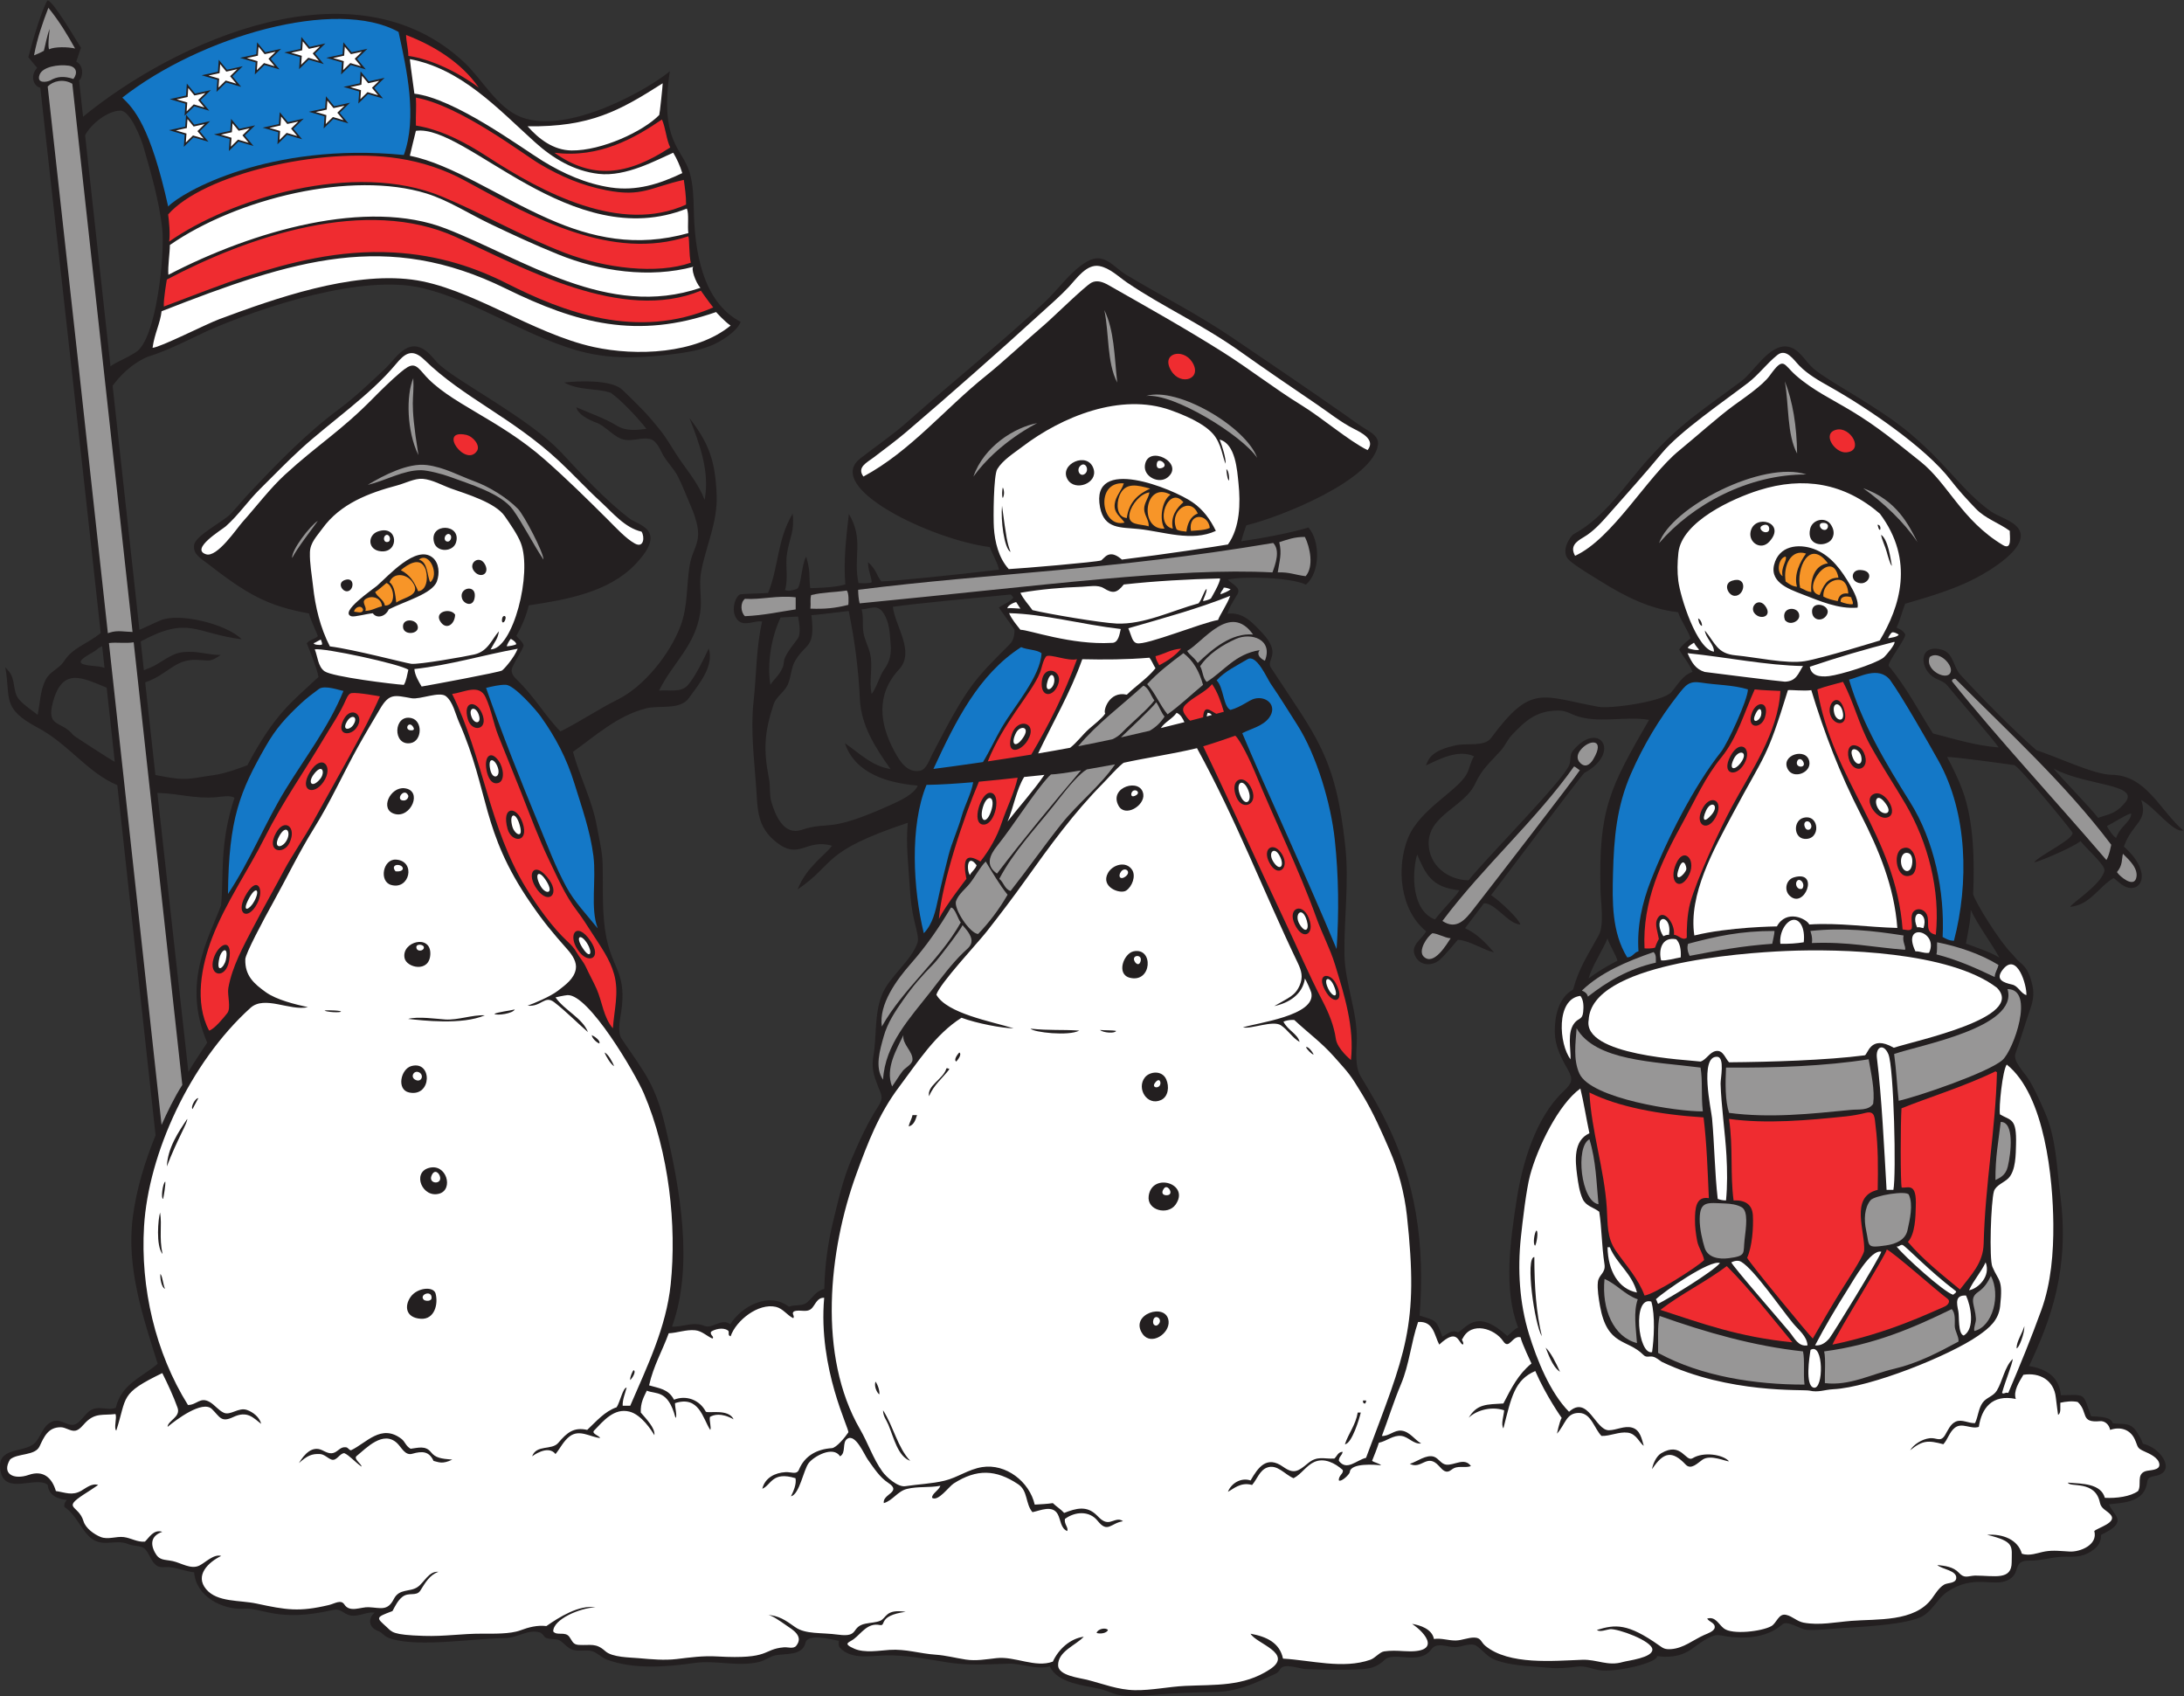 <?xml version="1.0" encoding="UTF-8" standalone="no"?>
<svg
   xmlns:dc="http://purl.org/dc/elements/1.1/"
   xmlns:cc="http://creativecommons.org/ns#"
   xmlns:rdf="http://www.w3.org/1999/02/22-rdf-syntax-ns#"
   xmlns:svg="http://www.w3.org/2000/svg"
   xmlns="http://www.w3.org/2000/svg"
   viewBox="0 0 739.6 574.24"
   height="574.24"
   width="739.6"
   xml:space="preserve"
   id="svg2"
   version="1.1"><rect x="0" y="0" width="739.6" height="574.24" fill="#333333" stroke="none"/><defs
     id="defs6" /><g
     transform="matrix(1.333,0,0,-1.333,0,574.24)"
     id="g10"><g
       transform="scale(0.1)"
       id="g12"><path
         id="path14"
         style="fill:#231f20;fill-opacity:1;fill-rule:evenodd;stroke:none"
         d="m 95.699,2492.31 c 6.137,29.59 6,60.28 19.731,88.01 11.254,22.73 34.281,28.25 46.804,47.6 23.075,35.63 57.02,42.86 93.641,71.9 -50.168,459.1 -102.379,926.15 -153.449,1385.16 -17.309,3.91 -26.942,30.71 -7.969,50.42 l -22.461,27.17 c 12.406,48.2 34.922,122.1 48.578,144.2 13.231,0.94 70.461,-97.32 85.024,-120.04 l -11.848,-35.45 c 20.527,-9.7 16.68,-42.16 7.133,-47.36 l 10.156,-92.45 c 234.012,191.21 688.453,399.8 967.971,138.3 47.3,-44.25 83.66,-115.63 144.7,-139.32 120.49,-46.77 328.16,74 377.93,116.43 -27.05,-179.95 33.12,-196.99 50.52,-257.68 8.73,-30.43 9.71,-62.18 10.36,-93.62 2.05,-100.76 20,-233.37 119.14,-285.28 -9.4,-24.84 -51.55,-51.01 -76.04,-60.66 -36.95,-14.54 -76.81,-19.18 -115.98,-23.63 -78.18,-8.9 -151.8,-9.49 -227.94,13.12 -134.02,39.79 -251.19,123.22 -387.2,156.7 -153.262,37.73 -410.406,-48.41 -546.137,-107.79 -23.695,-10.36 -100.394,-50.93 -152.422,-65.93 -25.496,-10.98 -58.785,-32.09 -89.812,-73.94 l 68.113,-619.96 c 8.403,2.89 39.039,18.13 54.879,24.5 46.984,18.89 164.207,-8.83 205.297,-48.58 -117.875,14.34 -134.102,61.07 -256.918,-5.54 l 8.023,-73.02 c 3.559,1.56 7.157,3.03 10.821,4.33 30.969,10.99 54.761,38.24 88.844,41.55 39.867,3.87 55.734,-6.67 95.687,-7.21 -28.937,-18.8 -25.488,-13.7 -60.43,-12.41 -57.484,2.12 -71.054,-35.7 -131.519,-57.23 l 25.836,-235.15 c 82.289,-16.73 82.351,-9.32 147.508,-0.46 28.394,3.86 58.878,15.06 86.136,25.15 70.703,132.59 112.567,160.33 180.742,224.2 -2.593,20.05 -29.761,85.46 -29.761,85.46 5.851,9.09 21.547,10.92 28.234,18.22 -2.598,7.93 -16.59,36.55 -22.758,57.77 -106.902,19.13 -159.093,50.09 -259.449,128.05 -15.805,12.28 -35.277,22.43 -32.238,45.64 3.176,24.28 73.726,59.18 92.855,79.18 16.266,17.01 30.879,35.51 47.043,52.61 71.836,76.02 143.172,150.18 227.364,212.88 42.429,31.59 80.48,67.98 118.898,104.19 23.184,21.87 49.444,67.93 88.074,52.84 18.54,-7.23 30.05,-23.72 43.08,-37.74 41.4,-44.59 232.2,-139.42 316.61,-230.12 51.47,-55.3 112.15,-120.72 171.92,-166.34 23.07,-17.6 99.14,-27.99 15.23,-116.27 -68.11,-71.64 -177.04,-90.3 -270.75,-104.41 -7.3,-28.19 -17.1,-51.59 -31.64,-77.36 3.62,-5.71 19.19,-17.73 18.21,-25.38 -2.18,-9.68 -20.02,-35.37 -28.45,-54.92 -5.09,-11.83 1.74,-21.66 10.56,-30.16 45.75,-44.16 70.55,-89.81 111.37,-132.49 47.1,22.96 95.59,56.17 145.22,80.79 68.43,33.95 133.09,116.13 159.92,186.55 19.13,50.21 14.83,101.44 23.22,153.36 9.22,56.96 43.04,60.68 1.4,155.82 -10.42,23.83 -19.35,48.42 -31.3,71.54 -9.58,18.53 -25,33.4 -35.82,51.25 -8.97,14.8 -16.59,39.81 -35.67,43.72 -20.43,4.19 -41.63,-5.61 -62.92,-2.22 -26.54,4.22 -47.42,34.08 -71.82,43.18 -21.77,8.13 -48.12,21.92 -51.44,39.43 29.2,-12.99 74.57,-28.97 101.95,-46.28 24.2,-15.29 52.32,-11.61 75.92,-8.5 -20.21,26.19 -63.31,72.53 -90.72,91.64 -37.03,12.19 -79.49,4.93 -118.25,26.05 35.13,3.81 120.21,8.25 148.24,-18.92 44.28,-42.92 62.22,-59.39 100.1,-107.7 12.47,-15.9 34.08,-52.9 45.62,-69.33 22.93,-32.67 48.77,-64.66 62.96,-102.32 13.44,71.85 -12.72,142.02 -38.65,208.04 50.95,-65.81 65.72,-110.86 69.16,-195.26 2.81,-69.3 -26.94,-128.79 -39.44,-195.2 -6.52,-34.7 3.03,-69.83 -2.44,-104.81 -13.28,-84.67 -69.92,-126.58 -104.43,-197.04 25.23,2.7 55.97,-6.46 73.68,14.42 19.5,22.97 39.67,65.4 52.47,92.36 14.4,-44.95 -25.35,-90.62 -50.37,-125.8 -22.07,-31.03 -76.24,-17.87 -108.42,-26.01 -72.01,-18.21 -127.26,-68.35 -186.07,-110.62 17.42,-64.16 49.29,-123.7 60.78,-189.63 5.48,-31.48 13.66,-61.76 14.55,-93.95 1.76,-63.94 -2.91,-129.14 10.4,-192.15 16.21,-76.76 51.56,-88.62 36.51,-186.51 -2.85,-18.54 -10.1,-49.59 1.63,-66.87 59.34,-87.42 85.39,-116.14 110.47,-221.3 36.53,-153.15 73.7,-354.56 17.2,-509.568 28.92,-0.976 52.99,13.813 83,1.809 20,-8.008 42.84,21.277 65.03,4.227 30.09,47.421 99,82.992 149,44.66 15.93,6.472 34.03,-0.032 46.88,11.552 13.72,12.37 23.66,29.65 43.01,33.39 1.29,56.96 8.41,113.75 21.86,169.13 13.06,53.75 25.51,109.93 47.39,160.87 19.9,46.35 40.78,92.6 68.41,134.97 13.74,21.06 6.93,28.94 -1.36,50.2 -10.25,26.31 -16.76,46.57 -11.74,75.2 9.08,51.8 2.04,105.68 21.45,155.66 18.36,47.31 75.45,87.57 90.9,133.81 3.45,10.32 -1.86,29.54 -7.47,52.38 -7,28.5 -10.41,57.49 -12.13,86.75 -3.22,54.95 -10.63,110.23 -5.14,165.27 -222.74,-74.58 -181.03,-101.79 -279.74,-169.19 21.51,56.97 71.88,88.5 87.01,110.86 -66.21,18.96 -82.37,-37.32 -140.82,8.62 -49.9,39.23 -47.71,82.58 -51.74,140.55 -5.01,72.13 -14.54,145.02 -6.55,217.28 7.45,67.33 6.4,136.61 21.75,202.83 -16.79,4.57 -46.29,-14.57 -62.79,4.6 -18.77,21.82 -4.96,61.31 7.62,64.81 22.86,2.04 46.94,1.63 70.34,3.4 27.66,67.98 22.04,132.96 62.32,201.25 5.25,-43.99 -7.15,-59.31 -14.03,-99.35 -5.4,-31.35 3.73,-62.92 -5.17,-94.24 7.66,-4.85 21.82,-0.06 29.15,2.15 12.23,3.69 11.62,60.16 24.44,82.43 11.77,-38.73 6.52,-50.94 10.37,-80.05 0,0 64.67,0.61 89.08,9.77 -4.75,60.99 1.98,118.16 9.06,178.62 39.12,-65.86 10.05,-109.56 24.46,-175.49 9.19,-0.26 27,-1.58 33.65,2.01 -1.68,17.6 -9.74,30.78 -9.36,50.95 22.19,-20.03 20.01,-31.36 33.72,-48.86 42.59,1.8 182.25,16.09 299.06,29.88 -4.89,20.79 -16.25,37.56 -23.4,57.37 -150.04,19.48 -423.66,151.56 -329.12,225.21 40.44,31.51 83.06,60.15 121.39,94.32 109.76,97.89 246.84,207.62 348.88,304.39 34.04,32.28 65.35,78.51 106.3,101.69 43.26,24.48 66.12,-14.22 98.97,-33.95 95.12,-57.13 178.26,-97.68 273.05,-162 94.55,-64.15 189.16,-128.22 282.78,-193.71 18.37,-12.86 36.13,-26.41 55.42,-37.91 13.36,-7.97 30.47,-19.17 28.46,-37.11 -9.98,-88.89 -247.12,-185.03 -334.53,-205.54 -5.06,-13.24 -9.11,-26.91 -13.04,-40.54 50.03,7.12 122.96,20.36 170.79,34.89 30.64,-34.5 30.02,-115.41 -6.58,-145.08 -36.53,18.12 -158.69,22.32 -198.1,12.83 9.98,-11.62 34.56,-19.96 24.44,-37.04 -8.29,-14.01 -21.38,-33.57 -25.61,-49.66 39.22,4.81 62.48,-21.07 87.79,-47.94 52.26,-55.5 9.32,-68.37 22.71,-88.88 115.58,-177.05 164.79,-224.72 189.17,-455.96 9.55,-90.5 -3.53,-181.16 -2.34,-271.79 1.02,-77.94 35.91,-149.79 31.06,-228.99 -2.39,-39.12 -0.36,-64.11 10.46,-82.05 46.66,-77.4 111.8,-183.53 139.8,-346.34 14.8,-86.01 16.24,-174 9.64,-260.89 43.02,-13.086 42.04,-10.426 57.77,-53.446 13.87,6.356 22.35,19.129 39.99,10.801 23.43,13.789 47.88,61.289 124.93,-8.992 9.33,6.668 17.02,17.145 27.71,21.316 -37.96,95.801 -19.74,222.581 -3.8,324.781 14.47,92.81 47.92,208.08 118.63,274.97 21.38,20.23 26.32,29.7 10.95,56.32 -17.09,29.6 -32.25,59.42 -32.74,94.41 -0.55,39.23 9,87.59 46.54,107.95 15.08,56.39 37.6,87.28 65.08,138.11 14.23,26.33 5.28,82.42 4.5,112.2 -5.38,208.55 23.71,262.09 123.37,434.81 -58.12,9.72 -117.93,-7.72 -175.98,7.32 -20.21,5.24 -33.02,16.71 -55.13,16.42 -54.95,-0.7 -81.62,-24.48 -117.21,-61.93 -11.32,-11.92 -17.59,-27.85 -28.7,-40.2 -25.07,-27.87 -48.2,-47.35 -64.1,-82.54 -27.26,-60.37 -120.44,-80.86 -118.81,-154.17 1.18,-53.47 46.7,-90.97 101.16,-92.56 44.44,55.96 239.53,252.21 255.96,292.78 4.91,12.13 0.27,25.38 9.47,36.55 65.39,79.37 125.11,-4.01 29.12,-56.26 -5.57,-3.03 -231.93,-303.82 -237.15,-310.6 23.56,-15.41 71.4,-61.25 74.41,-74.74 -30.94,1.44 -63.86,55.03 -92.42,54.07 0,0 -35.17,-46.17 -48.12,-63.26 31.44,-14.66 50.9,-35.81 73.75,-61.46 -29.52,7.02 -60.7,29.53 -92.02,32.09 0,0 -32.75,-39.56 -46.02,-51 -17.85,-15.39 -46.55,-16.22 -59.97,5.36 -19,30.55 13.91,45.31 25.44,66.99 -66.37,53.93 -76.66,161.88 -45.89,237.34 29.83,73.17 125.03,118.34 149.05,162.52 7.75,14.27 9.22,31.05 18.55,44.68 -39.73,18.31 -86.53,-6.28 -122.26,-23.26 l 3.64,8.68 c 11.74,28.05 49.26,37.93 76.27,43.23 24.43,4.79 69.21,-4.3 85.41,17.6 102.58,138.64 127.81,106.22 272.98,79.48 30.34,-5.6 164,13.21 185.03,37.12 17.03,19.35 28.28,42.7 53.87,51.65 -7.94,21.12 -23.02,37.09 -33.75,56.71 8.05,13.88 29.2,27.31 28.71,28.93 -6.13,19.75 -25.41,45.79 -31.48,65.93 -71.61,7.62 -136.19,40.7 -196.43,78.37 -26.5,16.56 -53.93,32.11 -78.29,51.82 -27.8,22.48 1.78,63.97 9.31,68.03 80.69,43.51 130.5,125.51 190.65,191.76 81.87,90.18 130.91,118.94 235.56,196.98 32.26,24.07 71.17,94.79 117.46,87.56 29.59,-4.63 45.1,-38.32 65.86,-56.05 39.16,-33.44 164.58,-96.74 243.66,-163.28 99.41,-83.65 130.93,-143.7 204.54,-197.75 20.96,-15.39 59.52,-24.28 73.44,-46.82 28.38,-45.99 -77.87,-107.62 -109.55,-124.07 -56.66,-29.42 -118.36,-47.18 -179.38,-65.09 -7.91,-19.84 -12.73,-40.99 -21.74,-60.37 2.54,-3.11 12.94,-2.97 21.62,-16.76 5,-7.94 -47.29,-74.12 -41.41,-81.16 45.3,-54.3 76.32,-115.27 112.06,-171.13 56.59,-14.57 108.19,-30.85 166.86,-35.56 -5.67,11.07 -111.85,134.52 -129.14,155.86 -9.91,12.24 -18.26,12.7 -31.74,19.83 -40.4,21.37 -44.53,88.27 15.5,72.92 31.06,-7.94 29.86,-44.04 48.06,-63.73 58.25,-63.08 132.48,-138.46 193.77,-192.32 43.31,-12.51 144.83,-61.72 190.13,-61.99 89.04,-0.54 124.61,-92.67 182.95,-141.65 -26.99,-6.01 -73.05,59.86 -107.22,77.43 18.19,-54.85 -21.8,-56.65 -44.13,-118.05 76.7,-68.61 41.52,-120.71 2.31,-101.14 -13.62,6.8 -24.1,19.55 -28.91,20.97 -39.08,-23.94 -58.69,-67.69 -109.8,-73.02 3.97,9.74 80.07,57.03 87.04,92.03 2.8,14.05 -49.26,58.86 -60.6,74.94 -19.35,-15.58 -100.39,-50.33 -118.2,-54.15 13.65,18.62 107.58,61.72 96.87,77.01 -14.99,21.38 -134.25,166.45 -147.23,170.15 -22.33,3.28 -155.23,21.65 -170.5,20.61 14.88,-27.93 28.75,-56.37 39.67,-86.12 28.41,-77.4 29.93,-180.11 26.5,-261.75 2.39,-16.99 67.54,-121.15 96.89,-150.17 7.55,-7.48 13.13,-16.43 21.28,-22.81 20.35,-15.98 26.42,-33.87 32.22,-58.76 5.69,-24.43 0.56,-44.23 -6.9,-65.24 -13.28,-37.43 -21.85,-69.51 -36.16,-108.46 -6.88,-18.7 22.24,-47.9 31.76,-62.52 16.98,-26.09 29.27,-55.39 41.94,-83.73 30.44,-68.11 30.83,-140.7 40.27,-213.2 24.64,-189.07 -25.05,-318.159 -79.27,-434.273 43.79,-7.05 76.29,-26.711 80.84,-74.023 63.95,0.793 55.31,7.644 76.34,-53.02 3.82,-2.144 51.66,1.848 55.18,-18.023 24.99,-4.445 44.73,5.379 62.48,-23.996 6.64,-11.004 10.15,-16.125 14.36,-28.156 46.49,-9.93 87.15,-72.352 30.14,-81.961 -24.72,-4.172 -15.42,-11.535 -23.61,-31.844 -14.09,-34.984 -60.02,-36.504 -92.68,-40.063 10.02,-25.546 41.71,-39.578 2.9,-64.968 -7.39,-4.825 -15.4,-8.457 -23.14,-12.645 0.31,-16.723 -6.28,-28.137 -19.96,-38.281 -22.22,-16.465 -41.04,-17.875 -67.77,-17.102 -31.63,0.907 -62.07,-10.48 -93.68,-10 -46.54,0.715 -19.61,-32.726 -56.14,-49.98 -37.23,-17.578 -85.73,16.242 -153.31,-29.328 -23.61,-15.918 -35.15,-44.481 -59.96,-60.262 -38.26,-24.336 -170.39,-29.113 -215.97,-32.363 -26.92,-1.922 -53.81,-5.391 -80.85,-3.86 -15.63,0.891 -49.17,24.914 -61.47,14.153 -43.38,-37.969 -105.45,-38.438 -159.14,-28 -22.88,4.445 -56.08,-24.61 -73.64,-36.336 -30.1,-20.11 -61.67,-19.914 -86.09,-16.379 2.87,-16.016 -93.1,-39.676 -139.01,-36.699 -23.37,1.516 -40.09,12.961 -64.09,9.855 -23.97,-3.106 -47.16,-5.508 -71.35,-3.047 -44.63,4.531 -94.06,4.004 -136.37,20.027 -20.87,7.902 -30.1,23.261 -47.33,35.246 -14.72,10.242 -38.06,-2.746 -54.84,-2.91 -20.59,-0.208 -45.8,14.101 -60.49,-5.606 -31.22,-41.906 -95.06,-3.672 -118.56,-26.562 -16.98,-16.535 -34.1,-22.285 -57.47,-23.625 -47.62,-2.723 -95.63,-1.598 -143.26,0.195 -15.53,0.586 -54.78,16.387 -64.58,-0.047 C 3245.33,56.75 3239.76,56.512 3228.37,51.164 3179.57,28.223 3137.68,10.633 3082.7,10.047 3031.09,9.504 2979.61,7.469 2928.21,2.676 2902.49,0.273 2876.52,-1.262 2850.75,1.379 2831.34,3.367 2814,13.418 2795.23,17.832 c -40.57,9.531 -108.34,14.07 -128.3,57.551 -35.64,-9.59 -69.64,7.871 -105.07,6.805 -52.29,-1.562 -102.07,-5.012 -154.2,3.195 -52.12,8.191 -104.63,19.051 -157.64,17.859 -37.85,-0.851 -87.85,-11.926 -116.7,20.09 -3.51,3.875 -3.12,12.168 -2.05,16.824 -16.36,2.938 -79.3,20.125 -85,-4.843 -7.7,-33.762 -51.35,-26.75 -76.42,-31.856 -14.36,-2.941 -26.17,-13.184 -40.83,-16.73 -54.9,-13.27 -110.43,5.246 -165.29,-2.77 -70.25,-10.258 -153.93,-16.555 -221.64,8.473 -15.6,5.762 -26.72,20.519 -43.14,22.754 -16.64,2.265 -35.74,-3.7 -51.19,5.558 -15.33,9.188 -21.54,22.735 -35.49,23.36 -38.36,1.718 -23.31,7.175 -39.65,17.168 -31.77,9.785 -57.2,-13.946 -90.28,-14.161 -79.08,-0.519 -214.19,-23.429 -287.313,-2.14 -21.672,6.32 -22.007,15.531 -33.324,19.726 -32.293,12.016 -21.754,39.66 -9.531,46.848 -18.832,4.07 -40.18,-10.676 -61.117,-6.906 -19.762,3.566 -23.637,18.949 -45.617,13.91 -139.536,-32.024 -178.743,6.383 -224.958,3.348 -55.792,-3.672 -122.914,31.453 -127.175,92.324 -21.121,2.57 -41.024,10.898 -62.117,13.094 -15.153,1.574 -26.7,-4.512 -39.094,9.152 -10.36,11.426 -14.086,28.211 -25.051,38.25 -8.328,7.629 -29.063,5.969 -40.477,10.937 -34.945,15.219 -69.382,-12.828 -102.332,21.875 -21.925,23.106 -33.293,54.903 -60.566,72.688 -1.566,9.953 3.187,13.555 6.082,17.976 -23.371,1.856 -46.32,12.043 -48.449,38.086 -28.445,24.465 -109.067,-28.222 -120.215,36.368 -10.637,61.593 59.891,43.964 86.719,69.531 16.429,15.656 19.273,41.347 41.261,53.363 22.836,12.477 39.45,-9.652 58.391,-6.406 14.344,2.457 27.563,25.887 39.551,34.625 22.488,16.387 46.238,-0.172 67.222,8.476 13.708,59.739 64.754,76.282 106.34,111.75 -37.722,120.254 -79.679,244.036 -63.297,371.786 9.227,71.87 30.797,141.54 57.985,208.53 -32.504,296.45 -64.86,592.91 -97.223,889.38 -75.808,31.65 -123.762,104.37 -202.176,146 -93.184,49.46 -68.008,74.53 -82.422,153.56 l 8.633,-9.97 c 18.438,-21.32 9.27,-51.95 26.305,-71.79 13.363,-15.56 31.238,-26.54 47.324,-39.17 z M 2574.39,2790.22 c -4.3,4.74 -5.26,7.83 -8.26,7.53 -91.82,-9.06 -244.72,-23.15 -297.8,-31.17 5.65,-49.55 57.1,-114.04 15.65,-158.96 -59.98,-64.99 -48.93,-139.1 -11.7,-208.15 13.33,-24.73 32.04,-55.46 64.94,-49.36 16.32,3.02 24.68,29.29 31.37,42.27 90.51,175.62 106.85,188.91 196.7,279.26 9.3,9.36 12.45,22.89 11.95,37.3 l -39.72,55.72 c 11.07,8.39 29.03,13.95 36.87,25.56 z m -359.98,-245.06 c 13.51,17.69 19.38,45.4 32.79,63.91 13.27,18.3 17.37,38.27 15.57,60.57 -2.34,28.91 -2.34,57.64 -19.42,82.55 -15.38,22.42 -33.2,8.57 -54.46,8.01 5.29,-18.89 1.65,-37.94 4.35,-57.18 2.67,-19.07 12.72,-36.46 17.17,-55.2 8.08,-33.96 -3.47,-69.25 4,-102.66 z m -187.01,196.72 -44.29,-2.38 c -23.15,-48.54 -35.04,-116.41 -25.94,-171.09 7.03,11.64 17.9,20.51 24.94,32.2 21.03,34.9 -9.31,16.3 43.85,84.23 9.84,12.56 4.31,41.59 1.44,57.04 z m 235.03,-387.42 c -38.04,53.64 -74.74,109.77 -77.89,177.65 -3.51,75.53 -13.29,149.93 -28.41,223.98 -31.56,-3.69 -63.06,-8.06 -94.72,-10.82 10.32,-85.54 -13.81,-69.36 -41.2,-115.52 -10.78,-18.2 -10.17,-41.52 -18.98,-61 -8.55,-18.89 -29.42,-30.38 -35.66,-49.08 -23.48,-70.42 -26.74,-115.12 -11.91,-190.17 3.82,-19.32 0.48,-39.75 6.01,-58.59 9.99,-33.94 31.44,-85.61 76.28,-70.99 73.44,23.95 63.39,-9.9 223.06,61.75 29.64,13.3 63.82,29.44 72.45,50.81 -73.31,6.29 -158.63,29 -185.1,107.81 38.99,-27.18 68.12,-57.85 116.07,-65.83 z m 2954.59,1.46 c 10.29,-13.89 93.38,-99.42 113.21,-125.47 24.82,9.41 42.79,9.28 64.74,34.67 51.46,52.39 -96.34,45.58 -177.95,90.8 z M 3600.16,2137.63 c -14.41,-51.43 -12.89,-143.19 45.34,-165.14 20.37,26.44 57.27,63.14 61.86,74.19 -71.46,7.08 -85.88,42.24 -107.2,90.95 z m 435.88,-314.86 c 34.31,26.03 73.18,44.93 73.18,44.93 -3.71,14 -20.33,40.39 -25.46,56.54 -9.92,-25.82 -41.88,-74.94 -47.72,-101.47 z m 970.62,174.09 c -0.4,-29.19 -7.55,-59.2 -12.23,-85.63 20.95,-8.09 62.91,-21.53 84.92,-35.71 -15.03,29.14 -57.35,86.26 -72.69,121.34 z m 369.19,182.65 c 13.04,33.65 35.56,37.89 38.66,61.42 -5.31,3.31 -47.38,-24.78 -61.71,-30.72 0.93,-4.69 14.75,-26.13 23.05,-30.7 z M 595.605,2281.43 c -10.582,7.62 -34.394,2.53 -46.285,1.53 -54.824,-4.64 -96.398,9.92 -149.554,10.92 l 78.879,-708.92 c 11.21,20.76 45.773,70.98 47.734,74.67 -64.121,149.47 1.086,259.45 35.137,348.34 7.761,71.97 -5.34,153.56 34.089,273.46 z m -304.027,91.44 -20.562,188.36 c -60.606,24.61 -111.625,53.11 -136.075,-34.89 -18.941,-68.17 21.149,-47.44 51.293,-85.65 2.059,-2.6 96.832,-63.8 105.344,-67.82 z m -26.055,238.62 -6.011,55.03 c -5.356,-2.27 -10.196,-5.36 -14.586,-9.34 -8.692,-7.88 -57.696,-28.55 -33.215,-36.5 17.559,-5.7 36.156,-2.93 53.812,-9.19 z m -49.261,1352.49 64.445,-586.52 c 17.57,12.91 31.641,15.35 64.535,35.95 52.238,32.7 74.039,249.32 66.871,314.18 -7.761,70.19 -29.777,145.5 -47.754,207.89 -5.511,19.16 -33.3,91.34 -58.175,91.48 -31.914,0.2 -76.61,-34.97 -89.922,-62.98 v 0" /><path
         id="path16"
         style="fill:#979696;fill-opacity:1;fill-rule:evenodd;stroke:none"
         d="m 122.875,4288.09 c 28.688,-35.26 48.398,-68.68 67.922,-103.49 -17.492,4.42 -52.883,4.89 -66,-1.96 -4.285,7.72 0.98,46.45 1.402,51.64 -6.195,-13.96 -11.691,-44.54 -14.82,-55.48 -7.68,-4.46 -16.336,-7.95 -24.93,-11.5 8.234,44.17 21.957,82.86 36.426,120.79 z m 63.652,-180.77 c -23.367,7.64 -40.707,6.99 -59.23,-3.98 -9.488,-4.36 -34.957,-8.01 -26.754,14.63 7.437,20.5 48.113,26.87 74,23.1 19.758,-2.89 23.566,-18.36 11.984,-33.75 z m -65.355,-19.14 c 13.496,13.99 39.906,20.39 62.566,6.97 L 336.742,2702.7 c -19,0.18 -38.051,5 -57.176,-1.38 -1.886,-0.63 -3.742,-1.18 -5.558,-1.66 C 223.5,3162.07 172.797,3624.67 121.172,4088.18 Z M 339.617,2676.47 463.152,1552.19 c -20.261,-31.45 -39.382,-71.46 -52.672,-101.56 -44.765,408.17 -89.179,815.99 -133.734,1223.96 20.231,2.48 42.207,-1.5 62.871,1.88 v 0" /><path
         id="path18"
         style="fill:#1478c7;fill-opacity:1;fill-rule:evenodd;stroke:none"
         d="m 1012.48,4226.74 c 20.38,-93.54 48.28,-217.01 13.42,-312.52 -342.72,33.52 -565.197,-95.2 -598.65,-130.84 -45.805,206 -87.48,248.44 -116.48,276.56 198.757,155.68 543.515,254.95 701.71,166.8 z M 674,4175.07 l 40.188,8.91 -26.333,-25.66 22.262,-26.81 -38.148,11.28 -24.586,-24.14 2.234,30.69 -39.929,11.67 41.386,9.03 2.063,30.38 20.863,-25.35 z m 262.938,-73.78 40.195,8.9 -26.34,-25.66 22.266,-26.81 -38.153,11.27 -24.586,-24.14 2.239,30.7 -39.93,11.66 41.379,9.04 2.062,30.38 20.868,-25.34 z m -88,-63.23 40.187,8.91 -26.332,-25.67 22.258,-26.8 -38.149,11.26 -24.582,-24.13 2.235,30.71 -39.93,11.64 41.387,9.04 2.058,30.38 20.868,-25.34 z m -117.489,-40.31 40.188,8.9 -26.328,-25.65 22.254,-26.81 -38.145,11.26 -24.578,-24.13 2.23,30.7 -39.929,11.66 41.382,9.03 2.063,30.38 20.863,-25.34 z m -123.5,-17.13 40.192,8.9 -26.332,-25.66 22.261,-26.81 -38.152,11.27 -24.586,-24.14 2.238,30.71 -39.933,11.66 41.386,9.02 2.055,30.39 20.871,-25.34 z m -114.379,10.69 40.196,8.9 -26.332,-25.66 22.25,-26.8 -38.141,11.26 -24.578,-24.13 2.223,30.7 -39.926,11.66 41.383,9.03 2.058,30.39 20.867,-25.35 z m 1.989,78.88 40.195,8.9 -26.34,-25.66 22.258,-26.8 -38.141,11.27 -24.586,-24.14 2.239,30.7 -39.934,11.66 41.383,9.03 2.055,30.39 20.871,-25.35 z m 397.629,104.95 40.195,8.91 -26.336,-25.66 22.254,-26.81 -38.141,11.27 -24.582,-24.14 2.231,30.7 -39.93,11.66 41.387,9.03 2.058,30.39 20.864,-25.35 z m -106.723,13.52 40.195,8.9 -26.34,-25.65 22.258,-26.81 -38.14,11.27 -24.583,-24.14 2.235,30.7 -39.934,11.66 41.383,9.03 2.063,30.39 20.863,-25.35 z m -209.867,-57.89 40.195,8.9 -26.34,-25.66 22.266,-26.8 -38.149,11.27 -24.586,-24.14 2.239,30.7 -39.934,11.66 41.383,9.03 2.058,30.38 20.868,-25.34 v 0" /><path
         id="path20"
         style="fill:#ef2c30;fill-opacity:1;fill-rule:evenodd;stroke:none"
         d="m 1031.65,4219.07 c 69.73,-26.77 140.16,-69.3 184.72,-133.9 -47.8,36.46 -119.24,72.45 -178.97,80.69 -0.04,17.2 -5.51,36.19 -5.75,53.21 z m 780.32,-692.13 c -194.16,-83.89 -382.24,-10.82 -524.11,60.92 -77.25,39.06 -170.9,72.28 -289.047,78.73 -139.399,7.59 -263.059,-25.94 -370.368,-59.61 -64.543,-20.26 -145.988,-53.14 -212.23,-77.66 -1.36,17.8 7.672,68.56 7.672,68.56 207.054,109.28 505.961,212.3 735.003,107.7 170.92,-78.05 421.19,-218.74 621.63,-135.97 0,0 19.77,-28.24 31.45,-42.67 z m -63.27,180.7 c 3.21,-8.58 1.18,-45.33 6.23,-67.11 -86.04,-29.94 -217.12,-14.34 -319.74,25.02 -107.08,41.07 -206.64,99.01 -312.26,143.04 -223.836,93.32 -540.735,-7.16 -693.289,-114.38 3.257,17.68 -0.262,53.4 -2.485,68.94 88.059,100.91 385.653,172.91 585.224,142.33 59.63,-9.13 116.54,-27.88 168.82,-56.44 174.82,-95.49 373.72,-205.33 567.5,-141.4 z m -11.5,143.32 c 2.55,-17.91 6.06,-42.05 5.75,-62.81 -165.8,-75.29 -363.4,29.85 -504.13,121.36 -55.16,35.86 -116.65,68.76 -182.24,79.49 -0.64,27.06 1.49,47.13 0,70.94 111.72,-19.96 273.62,-144.39 313.88,-168.21 54.6,-32.31 106.9,-54.64 169.44,-67 91.29,-18.02 111.75,7.15 197.3,26.23 z m -34.51,82.44 c -110.54,-72.6 -199.14,-81.06 -294.31,-13.42 114.91,-14.86 206.27,38.73 273.22,84.36 9.59,-21.09 10.92,-50.43 21.09,-70.94 v 0" /><path
         id="path22"
         style="fill:#ffffff;fill-opacity:1;fill-rule:evenodd;stroke:none"
         d="m 1340.33,3987.08 c 158.99,-2.23 233.57,39.31 343.19,109.28 0.42,-3.19 -7.43,-77.31 -8.75,-80.56 -40.47,-41.67 -146.41,-91.01 -222.81,-90.08 -45.65,0.55 -82.9,28.74 -111.63,61.36 z m 515.74,-506.15 c -88.78,-72.49 -240.21,-77.9 -347.28,-54.57 -156.86,34.19 -315.9,152.87 -463.14,171.47 -154.185,19.47 -345.595,-47.22 -488.955,-100.78 -33.715,-12.6 -149.004,-71.41 -169.105,-72.58 4.82,35.93 19.734,63.03 22.875,92.88 338.43,132.38 572.211,205.96 874.225,57.67 180.86,-88.79 333.23,-129.84 534.51,-59.73 0,0 21.27,-23.99 36.87,-34.36 z m -93.94,149.54 c -8.07,-2.07 4.71,-40.08 17.25,-53.68 -235.13,-80.2 -448.93,73.76 -647.49,150.78 -199.163,77.26 -488.023,-5.19 -704.171,-117.72 -1.625,23.36 3.687,54.17 3.84,75.76 171.726,118.81 462.394,189.55 651.861,130.84 54.82,-17 108.06,-51.43 159.8,-76.27 57.38,-27.56 115.58,-54.42 174.59,-78.35 106.68,-43.26 232.53,-61.31 344.32,-31.36 z m -17.26,147.63 c 6.01,-13.48 1.3,-43.42 3.83,-62.33 -132.65,-37.12 -245.08,-12.25 -355.49,36.44 -124.85,55.05 -245.14,138.56 -351.97,160.09 5.02,21.18 10.02,42.4 15.34,63.27 126.81,18.4 395.4,-313.82 688.29,-197.47 z m -34.51,141.88 c 9.23,-15.7 17.17,-32.68 23,-51.77 -58.4,-27.92 -116.68,-46.24 -181.63,-36.53 -62.3,9.32 -120.23,34.89 -173.53,67.77 -56.15,34.65 -222.75,158.23 -325.46,170.54 -2.86,23.31 -8.45,59.2 -11.5,87.73 131.19,-24.53 223.54,-125.91 317.72,-210.95 45.92,-41.45 99.17,-73.21 161.6,-80.48 70.05,-8.16 148.43,35.84 189.8,53.69 v 0" /><path
         id="path24"
         style="fill:#ffffff;fill-opacity:1;fill-rule:evenodd;stroke:none"
         d="m 4496.01,3353.97 c -18.2,-25.37 -66.99,-58.04 -91.92,-76.27 -39.09,-28.59 -97.64,-81.05 -138.52,-114.42 -81.33,-66.41 -168.69,-223.6 -264.11,-267.11 -13.35,23.78 1.99,35.69 21.44,47.05 24.97,14.56 45.26,37.14 64.19,58.62 45.14,51.24 91.46,102.37 134.86,155.07 44.89,54.52 156.27,130.69 218.57,178.31 27.42,20.95 47.86,49.41 74.77,70.93 22.66,18.13 41.8,-12.75 55.6,-26.84 22.14,-22.61 50.18,-38.35 77.52,-53.73 93.49,-52.6 243.17,-153.47 307.42,-237.43 18.46,-24.11 42.19,-49.94 63.29,-71.92 24.94,-25.98 58.28,-35.95 86.68,-56.79 -0.57,-13.13 6.73,-50.64 -17.73,-35.89 -105.16,63.39 -138.85,156.17 -209.64,212.37 -61.16,48.54 -107.28,87.38 -174.27,127.79 -48.78,29.44 -98.52,52.72 -141.93,90.88 -32.11,28.25 -30.11,49.73 -66.22,-0.62 z M 1629.84,2957.52 c 8.44,-13.36 6.02,-42.79 -16.98,-30.21 -23,12.57 -49.7,41.87 -67.98,60.05 -54.99,54.64 -101.88,101.12 -159.99,152.41 -119.34,105.33 -246.12,144.39 -308.78,218.93 -21.91,26.03 -29.25,28.19 -59.36,2.78 -22.773,-19.21 -50.191,-46.13 -68.422,-64.71 -82.355,-83.96 -140.906,-118.03 -224.387,-194.52 -37.617,-34.46 -74.128,-82.6 -108.058,-120.45 -14.539,-16.21 -64.125,-90.64 -92.297,-81.8 -42.02,13.2 40.844,62.96 49.848,70.94 32.961,29.22 55.843,64.04 87.418,95.19 34.656,34.19 68.363,69.38 104.343,102.19 75.082,68.43 174.957,135.86 240.375,214.53 22.11,26.59 40.81,42 72.67,10.99 99.34,-96.7 222.45,-145.65 342.23,-257.19 36.17,-33.68 69.52,-70.26 105.91,-103.58 30.44,-27.89 61.43,-66.05 103.46,-75.55 z m 1844.39,207.07 c -48.16,23.82 -114.91,81.57 -168.23,114.3 -67.45,41.4 -133.13,92.96 -200.14,135.07 -98.8,62.1 -188.17,111.89 -289.57,169.63 -14.39,8.18 -29.47,13.62 -43.34,6.41 -16.79,-8.73 -98.56,-89.1 -119.88,-107.26 -47.51,-40.46 -102.17,-92.37 -148.55,-129.52 -104.89,-83.99 -191.17,-191.28 -311.01,-255.74 -17.67,23.66 9.71,36.02 25.96,48.47 28.24,21.65 57.03,42.64 84.12,65.75 107.68,91.91 235.79,204.76 340.14,300.12 24.35,22.24 49.53,43.75 72.09,67.86 19.22,20.54 44.61,58.45 77.13,52.43 26.72,-4.95 48.57,-27.12 70.28,-41.86 89.79,-60.96 189.74,-105.79 286.91,-174.74 64.96,-46.09 130.68,-90.93 196.56,-135.67 30.3,-20.59 59.78,-44.49 92.55,-61.01 19.3,-9.75 56.39,-27.93 34.98,-54.24 v 0" /><path
         id="path26"
         style="fill:#979696;fill-opacity:1;fill-rule:evenodd;stroke:none"
         d="m 1049.9,3347.3 c 3.09,-58.9 -10.68,-47.61 13.09,-195.38 -29.76,60.71 -31.52,151.06 -13.09,195.38 z m 3539.18,-244.54 c -147.77,0.58 -289.92,-76.59 -374.32,-174.47 31.59,91.68 264.41,211.07 374.32,174.47 z m -54.74,236.63 c 19.88,-50.4 30.43,-113.91 31.14,-183.5 -25.93,48.35 -20.55,122.41 -31.14,183.5 z m 199.04,-271.61 c 86.48,-30.16 116.83,-95.94 138.05,-137.1 -34.95,51.96 -87.21,101.02 -138.05,137.1 z m -1927.81,452.47 c 25.27,-52.7 25.09,-113.66 32.7,-184.02 -26.37,50.34 -20.54,125.86 -32.7,184.02 z m -332.6,-422.78 c 26.46,76.54 104.72,125.13 161.97,135.66 0.16,0 -98.19,-47.54 -161.97,-135.66 z m 720.87,47.47 c -38.08,56.76 -212.45,165.06 -281.84,157.21 78.92,24.3 253.31,-78.06 281.84,-157.21 z M 1380.59,2886.58 c -28.67,43.6 -52.92,92.24 -77.15,126.17 -30.3,42.41 -112.65,66.13 -160.84,84.19 -17.6,6.61 -56.13,16.52 -72.65,16.65 -45.6,0.34 -88.481,-26.03 -135.61,-37.2 40.062,24.09 102.07,56.32 149.94,50.29 44.28,-5.59 80.83,-26.55 121.85,-41.64 36.85,-13.57 81.41,-40.84 109.7,-69.61 14.94,-15.18 65.69,-111.49 64.76,-128.85 z m -573.094,98.36 c -14.785,-21.01 -53.578,-70.5 -65.348,-94.53 -1.722,20.57 45.036,81.66 65.348,94.53 v 0" /><path
         id="path28"
         style="fill:#ef2c30;fill-opacity:1;fill-rule:evenodd;stroke:none"
         d="m 4664.84,3216.35 c 36.55,9.23 72.43,-53.99 25.17,-57.48 -28.62,-2.12 -62.74,48 -25.17,57.48 z m -3481.39,-12.8 c 19.28,-3.96 37.23,-27.51 28.43,-40.88 -28.51,-43.33 -100.77,55.79 -28.43,40.88 z m 1792.09,162.38 c -27.71,45.16 29.32,58.84 52.73,23 28.25,-43.22 -28.32,-62.8 -52.73,-23 v 0" /><path
         id="path30"
         style="fill:#ffffff;fill-opacity:1;fill-rule:evenodd;stroke:none"
         d="m 1139.02,2951.77 c 12.44,-1.63 7.11,-22.18 -3.83,-19.18 -8.98,2.05 -6.64,17.66 3.83,19.18 z m -90.73,-488.51 c 5.83,-7.75 2.57,-10.15 -2.14,-10.38 -21.16,-1.08 -8.84,24.97 2.14,10.38 z m 48.16,-1451.72 c -0.18,-10.03 -16.54,-8.57 -20.03,-4.8 -12.15,13.1 20.43,25.42 20.03,4.8 z m -0.16,310.14 c 7.57,18.41 20.07,6.97 21.89,-4.06 3.19,-19.4 -30.41,-16.66 -21.89,4.06 z m -39.57,242.85 c -16.18,6.6 -5.68,26.02 7.58,19.8 13.66,-6.43 7.04,-25.74 -7.58,-19.8 z m 1.01,337.31 c -0.51,9.88 19.63,7.75 19.18,-0.84 -0.46,-9.18 -18.57,-11.32 -19.18,0.84 z m -52.92,192.93 c -9.533,11.38 -1.3,17.11 7.14,16.15 15.09,-1.72 17.64,-18.65 -7.14,-16.15 z m 32.59,191.71 c 0.17,-6.42 -5.45,-11.56 -10.95,-11.8 -24.88,-1.08 1.03,36.11 10.95,11.8 z m 1859.65,-421.9 c -3.7,-9.87 -11.32,-4.89 -14.75,1.78 -8.82,17.08 22.56,19.03 14.75,-1.78 z m 47.66,-918.303 c -7.16,-10.777 -18.73,-4.031 -14.57,9.504 4.48,14.551 22.9,3.035 14.57,-9.504 z m 12.47,343.113 c 7.68,10.41 21.1,-7.55 14.61,-14.58 -5.55,-6 -27.88,-3.42 -14.61,14.58 z m -10.92,261.16 c -5.4,-8.03 -20.1,-4.75 -12.58,6.08 11.87,17.06 17.64,1.42 12.58,-6.08 z m -86.51,531.39 c -13.86,-10.8 -20.67,0.66 -11.45,12.47 9.81,12.56 26.69,-0.6 11.45,-12.47 z m 25.54,205.53 c -14.83,-7.72 -12.68,7.49 -7.33,11.31 8.5,6.06 20.11,-4.65 7.33,-11.31 z m 1693.26,-236.81 c -11.69,-4.33 -18.15,9.24 -14.81,16.94 6.33,14.56 24.52,-3.93 14.81,-16.94 z m -12.96,323.59 c 2.65,7.41 10.22,7.01 14.27,0.88 12.73,-19.28 -20.8,-19.02 -14.27,-0.88 z m 20.28,-168.5 c -8.35,17.05 10.74,22.07 15.26,7.3 3.67,-12.04 -9.99,-18.07 -15.26,-7.3 z m -95.14,751.32 c -11.68,-5.14 -25.36,9.88 -13.94,15.65 18.5,9.35 21.8,-12.19 13.94,-15.65 z m 146.68,5.01 c -12.84,-2.37 -20.35,16.34 -7.83,17.53 20.13,1.91 15.53,-16.11 7.83,-17.53 z M 2756.7,3104.8 c -12.11,-10.27 -23.36,8.61 -12.66,19.43 13.13,13.27 24.23,-9.64 12.66,-19.43 z m 193.74,14.09 c -16.64,-4.28 -12.08,15.64 -8.68,17.72 9.29,5.69 27.72,-12.82 8.68,-17.72 z M 981.809,2949.38 c 8.574,1.18 11.914,-12.98 5.746,-17.25 -13.492,-5.63 -16.321,13.37 -5.746,17.25 v 0" /><path
         id="path32"
         style="fill:#f79528;fill-opacity:1;fill-rule:evenodd;stroke:none"
         d="m 4588.14,2901.91 c -14.5,-20.54 -31.66,-52.67 -23,-84.35 -12.88,1.18 -20.51,7.61 -28.76,13.42 -6.82,39.06 13.28,83.72 51.76,70.93 z M 1093,2829.06 c -8.62,16.63 -5.31,50.67 -28.76,57.52 27.15,21.44 52.72,-39.41 28.76,-57.52 z m -170.633,-69.02 c -0.371,-11.93 -14.359,-6.28 -23.004,-5.75 2.02,11.12 17.934,18.37 23.004,5.75 z m 47.93,7.67 c -14.813,-3.08 -24.899,-10.88 -42.176,-11.5 5.625,12.19 -16.262,24.98 7.266,33.34 15.89,5.66 34.531,-4.03 34.91,-21.84 z m 7.676,1.92 c -3.469,16.33 -18.825,20.8 -24.926,34.51 10.527,6.73 19.148,15.36 28.762,23.01 19.241,-6.86 26.921,-57.73 -3.836,-57.52 z m 28.757,7.67 c -2.66,20.34 -4.11,41.9 -17.257,51.76 10.175,25.9 42.297,21.48 56.947,2.28 27.66,-36.26 -20.51,-39.79 -39.69,-54.04 z m 55.6,28.75 c -9.94,24.08 -20.65,41.47 -44.1,53.68 16.91,13.97 47.36,34.76 61.36,5.76 8.2,-17.01 7.9,-56.52 -17.26,-59.44 z m 1792.62,274.17 c -5.45,-18.61 -20.75,-32.38 -23.06,-52.4 -2.66,-22.88 13.66,-30.93 24.97,-47.29 -59.26,-15.23 -76.18,105.22 -1.91,99.69 z m 218.57,-113.11 c -12.27,-6.27 -30.89,-6.18 -47.93,-7.67 -8.01,46.3 43.23,45.65 47.93,7.67 z m -30.68,36.43 c -19.25,-7.32 -26.47,-26.72 -28.76,-46.02 -9.08,1.14 -18.87,1.57 -24.92,5.75 -20.81,46.78 34.92,84.85 53.68,40.27 z m -36.42,28.75 c -16.38,-14.12 -33.65,-36.02 -26.85,-67.11 -49.03,9.39 -11.23,112.8 26.85,67.11 z m -32.59,19.17 c -22.3,-14.12 -29.42,-63.48 -15.35,-86.28 -66.14,-4.19 -51.77,122.75 15.35,86.28 z m -53.69,5.75 c -2.39,-14.85 -13.5,-26.67 -13.42,-42.17 0.08,-15.62 12.86,-28.59 11.5,-44.1 -20.43,7.04 -56.23,0.48 -48.15,34.73 4.89,20.76 27.43,48.96 50.07,51.54 z m 1.92,9.59 c -30.99,-13.75 -54.51,-34.96 -59.43,-74.77 -26.92,2.55 -26.37,36.98 -19.11,55.83 14.3,37.14 47.46,27.5 78.54,18.94 z m 1781.12,-276.08 c 0.48,-6.54 4.85,-9.22 3.83,-17.26 -7.01,-1.87 -22.6,2.48 -30.67,5.75 -2.31,14.93 16,15.65 26.84,11.51 z m -7.67,9.59 c -17.76,2.42 -24.12,-6.56 -26.85,-19.18 -13.39,2.58 -26.16,5.79 -36.41,11.51 -2.16,28.54 25.67,47.2 44.94,41.69 10.99,-3.15 17.56,-17.49 18.32,-34.02 z m -24.92,40.26 c -30.75,0.07 -38.73,-22.63 -47.93,-44.1 -52.19,10.64 31.98,124.76 47.93,44.1 z m -134.21,53.68 c 4.87,-9.44 -13.14,-27.23 -7.67,-49.85 -16.82,10.04 -10.23,46.95 7.67,49.85 z m 107.36,-17.26 c -33.21,-4.17 -44.89,-39.02 -42.18,-72.85 -13.49,1.84 -14.22,5.14 -28.26,10.86 -11.24,47.38 22.93,126.43 70.44,61.99 v 0" /><path
         id="path34"
         style="fill:#979696;fill-opacity:1;fill-rule:evenodd;stroke:none"
         d="m 2021.42,2790.72 c 0,-10.23 0,-20.45 0,-30.68 -44.52,-6.61 -80.09,-14.96 -128.92,-17.26 -10.93,10.08 -12.44,34.43 0,44.1 41.05,-2.6 83.79,9.44 128.92,3.84 z m 1293.67,153.38 c 13.14,-26.55 23.11,-75.23 1.92,-99.7 -27.62,3.3 -41.16,10.8 -70.94,9.59 4.23,29.68 11.14,46.32 3.83,76.69 19.74,6.47 38.69,13.73 65.19,13.42 z m -80.52,-15.34 c 18.23,-19.05 6.07,-52.49 -1.91,-74.77 -243.04,12.67 -575.57,-32.65 -1048.74,-78.61 -2.62,10.17 -3.6,21.96 -3.84,34.51 345.42,43.41 632.7,48.09 1054.49,118.87 z M 2151.32,2807.97 c 5.56,-7 4.53,-29.42 3.84,-36.42 -34.46,-8.55 -59.3,-10.97 -96.33,-9.59 1.57,14.8 -1.25,22.21 1.91,34.51 33.17,7.73 53.34,6.1 90.58,11.5 v 0" /><path
         id="path36"
         style="fill:#ffffff;fill-opacity:1;fill-rule:evenodd;stroke:none"
         d="m 4823.45,2696.07 c -1.75,-5.91 -20.14,-8.1 -26.51,-9.41 -0.46,2.48 6.13,11.91 8.34,13.95 4.93,4.52 18.17,-4.54 18.17,-4.54 z M 797.344,2674.59 c 3.039,-0.16 17.777,10.78 18.14,7.94 0.829,-2.65 4.649,-10.95 1.774,-12.12 -4.399,-1.78 -22.391,-0.09 -19.914,4.18 z m 517.856,-14.45 c -8.86,-22.57 -33.93,-51.39 -40.01,-55.39 -6.72,-4.42 -181.92,-37.03 -204.1,-40.61 -6.09,10.52 -17.46,28.72 -18.35,44.45 90.92,10.05 176.91,36.12 262.46,51.55 z m -277.8,-53.48 c -3.37,-13.24 -5,-28.23 -11.5,-38.34 -27.775,1.79 -181.15,20.43 -201.31,34.51 -17.125,11.95 -17.527,37.95 -24.922,55.6 21.57,5.03 219.772,-37.77 237.732,-51.77 z m 274.17,65.19 c -2.78,-2.96 -18.44,-5.39 -23.96,-5.62 -0.5,3.39 7.68,17.11 10.03,18.95 0,0 13.23,-6.71 13.93,-13.33 z m 1797.02,143.33 c 6.59,0.83 13.05,-2.68 17.64,-3.84 -3.81,-4.81 -18.91,-10.41 -25.34,-12.92 -1.39,5.86 7.74,12.24 7.7,16.76 z m -545.05,-64.73 c 90.71,-2.2 182.82,-28.56 283.75,-40.25 -3.1,-12.4 -5.66,-36.08 -23.21,-35.18 -102.5,-6.02 -211.34,33.59 -231.79,33.26 -10.36,13.28 -21.41,25.88 -28.75,42.17 z m 28.75,11.51 c -8.16,0.14 -23.68,2.23 -33.27,0.94 1.1,7.15 16.16,14.72 22.61,15.66 l 10.66,-16.6 z m 532.99,32.59 c -6.98,-20.83 -28.38,-51.88 -30.67,-61.35 -41.58,-7 -182.67,-64.7 -206.2,-59.15 -12.37,2.93 -13.4,18 -21.95,38.06 88.23,25.53 177.79,49.73 258.82,82.44 z m 1455.2,-178.3 c -12.52,-19.64 -16.89,-38.73 -45.93,-39.81 -6.17,-0.23 -203.01,24.49 -203.76,24.72 -23.09,7.13 -32.55,22.89 -43.65,47.68 100.8,-10.36 200.33,-31.08 293.34,-32.59 z m -276.97,59.23 c 3.39,-7.32 13.02,-17.64 13.02,-17.64 -3.08,-2.86 -23.13,0.67 -28.8,4.43 1.37,5 12.8,11.03 15.78,13.21 z m 508.95,2.12 c 5.16,-3.57 -22.43,-36.52 -27.83,-40.38 -23.54,-16.81 -108.04,-42.88 -137.88,-46.58 -24.02,-2.98 -45.33,0.87 -49.02,23.69 69.17,23.5 140.71,44.63 214.73,63.27 v 0" /><path
         id="path38"
         style="fill:#1478c7;fill-opacity:1;fill-rule:evenodd;stroke:none"
         d="m 4963.93,1918.37 c -12.6,0.18 -20.38,5.18 -28.76,9.59 5.74,115.36 -21.3,244.86 -82.87,342.96 -60.82,96.91 -122.72,200.37 -154.88,310.82 24.65,4.77 74.7,36.33 104.52,-1.28 30.14,-41.73 94.54,-154.62 122.39,-204.39 74.79,-133.69 77.7,-311.78 39.6,-457.7 z m -3445.3,31.33 c -30.88,38.25 -59.52,67.86 -79.88,105.43 -27.54,50.82 -48.01,105.46 -70.06,158.8 -47.31,114.5 -93.12,229.67 -133.81,346.72 14.94,3.61 34.31,8.41 50.26,7.87 21.31,-0.7 76.3,-63.31 88.41,-80.24 38.31,-53.54 66.07,-106.91 85.56,-169.89 18.8,-60.76 40.49,-121.4 48.46,-184.8 7.72,-61.29 -8.59,-132.87 11.06,-183.89 z m -646.107,603.28 c -36.625,-90.27 -96.371,-167.61 -146.918,-250.08 -52.902,-86.29 -90.132,-181.35 -146.421,-265.65 1.785,191.88 30.597,260.75 95.796,374.89 26.094,45.68 50.743,72.62 89.102,108.62 14.297,13.41 30.281,25.51 46.156,37.17 14.891,10.94 54.961,-4.35 62.285,-4.95 z M 3395.61,1897.29 c -76.55,184.8 -184.87,416.84 -239.65,548.32 22.83,11.87 52.76,17.78 68.62,39.86 21.51,29.94 -7.17,55.87 -37.96,47.64 -13.99,-3.73 -32.71,-20.72 -60.62,-28.43 -18.78,8.45 -17.06,57.2 -35.23,75.14 21.18,23.31 51.98,37.75 78.62,53.69 22.82,13.65 49.65,-49.04 58.63,-62.05 23.55,-34.11 44.94,-69.21 67.29,-104.12 49.88,-77.89 85.93,-201.22 95.66,-292.21 9.86,-92.19 10.83,-185.36 4.64,-277.84 z m -923.23,423.86 c -5.15,-30.05 -21.27,-57.55 -29.43,-86.79 -9.61,-34.38 -25.02,-66.25 -33.69,-100.63 -9.04,-35.78 -18.12,-71.77 -25.8,-107.86 -6.62,-31.08 -13.52,-64.76 -36.57,-88.32 -27.34,112.16 -36.11,272.53 6.89,376.75 36.95,0.61 78.24,3.34 118.6,6.85 z m 173.59,327.69 c -2.63,-59.4 -69.52,-134.59 -101.61,-189.81 -16.18,-27.83 -30.2,-59.17 -47.16,-86.82 -51.32,-7.5 -95.41,-13.4 -125.82,-17.33 56.16,121.21 114.73,240.02 222.83,309.3 15.26,-7.11 38.89,-5.86 51.76,-15.34 z m 1794.55,-92.03 c 0.13,-25.3 -51.59,-137.63 -68.52,-158.96 -68.15,-85.87 -137.38,-222.49 -177.68,-325.38 -22.72,-57.97 -36.03,-118.39 -31.8,-180.94 -12,-2.69 -14.3,-15.1 -28.76,-15.34 -39.11,64.19 -37.83,140.35 -35.97,212.82 2.34,90.52 9.1,170.23 45.94,254.38 31.36,71.64 71.47,138.66 119.67,200.12 19.33,24.63 27.56,35.49 58.76,30.5 39.15,-6.26 80.22,-5.5 118.36,-17.2 v 0" /><path
         id="path40"
         style="fill:#ef2c30;fill-opacity:1;fill-rule:evenodd;stroke:none"
         d="m 1395.11,2122.95 c 20.86,-43.09 40.58,-89.1 69.56,-127.04 14.27,-18.7 27.1,-38.83 39.77,-58.64 21.35,-33.4 45.24,-65.56 55.85,-104.4 12.66,-46.33 0.03,-90.44 -3.31,-136.89 -23.83,27.59 -26.93,67.26 -41.17,99.72 -8.16,18.6 -18.26,36.27 -26.72,54.73 -7.37,16.1 -16.39,24.37 -24.67,39.1 -5.92,10.53 -14,19.02 -22.65,27.02 -38.9,35.95 -77.43,90.47 -105.21,135.59 -93.53,151.89 -109.51,334.31 -187.95,493.17 30.27,3.69 68.56,26.85 85.04,-8.35 14.48,-30.91 19.78,-66.02 32.35,-97.85 19.01,-48.19 39.04,-95.96 58.02,-144.16 21.77,-55.34 45.37,-118.93 71.09,-172 z m 3286.98,453.03 c 27.35,-51.35 40.55,-108.92 68.6,-159.94 28.2,-51.3 61.02,-100.4 90.61,-150.95 56.78,-97.01 88.26,-218.77 76.61,-331.38 -32.51,6.47 -11.37,35.84 -25.27,55.32 -7.09,9.97 -22.58,13.58 -31.53,3.32 -9.23,-10.55 -1.81,-30.65 -4.56,-43.3 -4.84,-6.75 -14.62,-2.33 -23,-1.91 -18.37,241.79 -177.57,375.82 -216.65,609.67 20.32,7.81 43.27,12.98 65.19,19.17 z m -159.13,-23 c -5.71,-106.74 -74.25,-203.11 -123.33,-294.57 -29.42,-54.78 -88.94,-183.05 -105.77,-244.16 -8.06,-29.22 -9.17,-69.98 -8.63,-88.2 -11.5,-8.19 -19.66,6.22 -32.6,7.66 3.54,30.08 -30.25,71.94 -43.67,37.15 -4.6,-12.05 2.54,-31.74 5.3,-47.88 0,0 -5.63,-9.76 -9.56,-21.85 -6.14,-2.91 -23.22,-2.65 -26.85,-1.93 -5.68,119.53 42.33,219.73 98.24,321.48 30.44,55.41 56.42,113.84 96.55,162.88 41,50.12 58.65,115.25 85.13,173.25 21.12,-2.26 45.95,-2.96 65.19,-3.83 z m -39.41,-67.68 c 13.07,40.66 -19.81,44.22 -32.07,13.89 -17.25,-42.7 22.32,-44.29 32.07,-13.89 z m -87.46,-97.99 c -24.54,-46.02 14.28,-55.85 35.06,-19.34 22.05,38.76 -10.54,65.36 -35.06,19.34 z m -38.4,-156.74 c 23.63,41.95 -9.08,61.67 -30.13,27.81 -26.58,-42.73 8.07,-66.95 30.13,-27.81 z m -99.91,-117.05 c -19.05,-44.18 8.03,-69.33 29.78,-34.18 26.03,42.02 -9.18,81.91 -29.78,34.18 z m 428.27,388.28 c -12.86,49.51 -41.32,23.83 -37.72,-2.7 4.76,-35.09 48.94,-40.43 37.72,2.7 z m 36.31,-90.7 c -23.69,12.8 -30.75,-8.46 -26.03,-28.31 10.7,-45.02 58.75,-30.76 38.88,13.13 -3.14,6.92 -7.76,12.43 -12.85,15.18 z m 69.01,-180.22 c 37.92,5.29 -3.02,76.1 -32.59,59.44 -25.33,-14.28 8.08,-62.86 32.59,-59.44 z m 63.27,-146.17 c 24.3,7.92 13.67,84.74 -23,67.56 -24.62,-11.52 -13.22,-82.19 23,-67.56 z m -1422.6,-469.26 c 0,0 -34.74,28.24 -38.34,53.68 -4.86,34.3 -18.01,65.92 -33.89,96.45 -35.55,68.28 -65.32,138.92 -98.4,208.39 -69.28,145.52 -134.79,292.96 -204.76,438.24 30.34,9.22 62.33,20.25 81.54,27.04 12.62,-10.88 38.94,-65.66 49.67,-91.89 51.55,-125.97 110.54,-243.36 156.93,-372.13 14.48,-40.2 34.27,-76.4 46.88,-117.63 24.15,-79.01 49.23,-158.22 40.37,-242.15 z m -846.66,717.12 c -8.39,-38.35 -27.99,-76.94 -40.43,-114.07 -12.15,-36.29 -30.69,-68.78 -54.27,-98.81 -38.22,23.22 -45.04,4.37 -35.61,-44.11 0,0 -53.27,-68.47 -69.84,-101.61 8.04,94.55 63.37,259 101.68,348.47 35.24,3.23 69.27,6.91 98.47,10.13 z m -88.95,-118.94 c 32.86,-4.68 50.15,83.83 17.25,80.52 -22.47,-2.26 -45.89,-76.44 -17.25,-80.52 z m 239.66,419.88 c -31.97,-87.51 -71.58,-167.38 -116.19,-242.24 -38.48,-6.36 -75.9,-12.15 -110.44,-17.26 39.82,99.65 110.87,171.76 132.39,224.94 5.1,12.59 7.14,30.81 15.95,41.88 9.75,6.79 56.15,-13.16 78.29,-7.32 z m -47.07,-61.27 c 10.48,34.11 -37.89,48.56 -42.32,4.99 -4.41,-43.35 31.27,-40.88 42.32,-4.99 z M 2570.5,2442.73 c -17.54,-54.9 21.98,-44.88 39.77,-16.08 28.74,46.56 -25.61,60.45 -39.77,16.08 z m 430.16,217.62 c -14.77,-17.81 -34.2,-30.99 -55.6,-42.19 -3.78,7.09 -8.31,13.42 -9.59,23.02 22.6,5.52 38.78,17.46 65.19,19.17 z m 89.45,-165.46 c -15.44,7.53 -31.37,25.37 -33.59,-8.96 -10.48,-2.77 -21.49,-5.64 -32.96,-8.59 -2.41,1.67 -5,4.26 -7.92,8.11 -8.53,11.23 -15.31,20.71 -4.5,31.94 19.7,20.45 50.22,31.22 68.13,52.84 13.67,-19.68 22.35,-44.36 29.9,-70.17 -6.02,-1.64 -12.38,-3.37 -19.06,-5.17 z m 51.2,-212.16 c 15.83,-37.62 60.63,-16.62 35.15,27.98 -19.08,33.38 -53.8,16.36 -35.15,-27.98 z m 83.79,-166.55 c 21.31,-39.72 51.98,-12.66 32.38,21.03 -20.47,35.2 -52.78,16.98 -32.38,-21.03 z m 64.28,-156.27 c 19.57,-40.91 47.42,-26.8 38.61,6.82 -13.87,52.95 -59.72,37.3 -38.61,-6.82 z m 77.32,-168.05 c 22.36,-40.3 52.25,-26.28 25.73,20.25 -15.65,27.5 -49.39,22.41 -25.73,-20.25 z M 965.168,2539.1 c -34.66,-80.39 -110.434,-210.17 -174.383,-326.81 -12.566,-22.92 -53.742,-86.06 -65.945,-109.16 -26.641,-50.42 -55.082,-99.9 -81.383,-150.47 -25.477,-49.02 -53.711,-99.61 -63.437,-154.63 -3.004,-16.97 7.562,-50.32 -2.5,-63.3 -8.555,-11.04 -32.868,-40.95 -46.266,-44.51 -37.777,70.84 -19.645,164.66 7.699,235.85 34.231,89.14 91.707,170.75 134.481,256.15 43.593,87.06 99.265,165.5 148.714,249.08 20.278,34.28 41.375,64.06 57.161,100.47 3.734,8.62 8.07,14.79 13.89,15.66 15.449,2.33 71.969,-8.33 71.969,-8.33 z m -60.594,-81.17 c 25.344,32.74 -12.711,59.75 -31.785,22.05 -19.726,-39.03 15.629,-42.91 31.785,-22.05 z M 787.598,2347.16 c -29.063,-47.48 8.894,-61.95 33.988,-25.56 27.352,39.67 -3.898,74.7 -33.988,25.56 z m -52.149,-180.17 c 19.477,40.7 -13.09,63.95 -34.211,25.47 -26.703,-48.63 19.094,-57.05 34.211,-25.47 z M 622.25,2030.46 c -23.48,-44.16 7.266,-62.83 31.188,-17.58 19.535,36.96 -0.571,75.14 -31.188,17.58 z m -40.27,-162.98 c 10.848,62.94 -27.839,42.94 -39.312,6.02 -14.172,-45.56 30.988,-54.34 39.312,-6.02 z m 606.5,613.82 c 9.91,-35.32 54.98,-28.16 35.6,15.69 -14.17,32.08 -48.96,32.01 -35.6,-15.69 z m 77.08,-162.22 c 17.32,4.71 14.4,37.56 1.33,56.13 -19.46,27.65 -37.27,12.46 -31.13,-22.17 3.53,-19.99 12.81,-38.59 29.8,-33.96 z m 23.99,-116.85 c 9.84,-35.24 55.74,-36.33 38.06,15.98 -14.91,44.14 -54.45,42.69 -38.06,-15.98 z m 106.49,-130.09 c -35.32,50.35 -58.91,21.24 -35.96,-16.62 29.27,-48.26 63.22,-22.25 35.96,16.62 z m 77.12,-183.82 c 23.88,-28.65 55.71,-13.52 27.59,28.71 -36.96,55.48 -62.59,13.3 -27.59,-28.71 v 0" /><path
         id="path42"
         style="fill:#ffffff;fill-opacity:1;fill-rule:evenodd;stroke:none"
         d="m 4601.56,2554.9 c 33.49,-110.24 72.52,-211.86 125.07,-314.47 47.19,-92.11 85.76,-185.14 93.5,-289.47 -74.11,1.79 -148.36,13.73 -223.68,8.75 -7.06,14.72 -58.01,39.67 -82.34,-4.85 0,0 -121.55,-1.27 -209.72,-23.06 -15.68,103.97 50.15,219.85 97.39,308.45 83.82,157.21 85.04,135.24 140.35,314.65 7.26,1.22 40.06,-2.69 59.43,0 z m -1652.5,-96.27 c 10.53,15.76 29.22,23.34 40.1,38.75 10.28,-4.25 15.2,-13.85 19.8,-23.79 -18.99,-4.84 -39.06,-9.87 -59.9,-14.96 z m -295.69,-118.86 c -29.01,-41.72 -62.54,-78.89 -93.67,-118.48 15.57,36.19 22.25,81.26 42.16,113.1 21.03,2.33 38.77,4.26 51.51,5.38 z m -1406.98,318.66 c 12.11,22.36 18.11,26.62 21.09,46.01 -17.75,-19.23 -27.01,-50.84 -62.66,-58.93 -23.41,-5.31 -140.1,-26.02 -160.19,-23.64 -13.48,1.59 -146.583,36.69 -206.618,44.23 -24.434,47.74 -37.059,100.07 -42.77,153.18 -3.035,28.23 -8.711,57.39 -7.906,85.84 0.695,24.57 17.934,41.21 31.504,60.06 45.555,63.32 118.164,90.7 190.93,110.02 18.77,4.98 44.52,18.25 64.06,16.52 25.05,-2.21 49.49,-16.66 72.94,-24.98 38.54,-13.7 111.64,-35.45 135.33,-69.67 13.41,-19.36 32.59,-46.64 40.97,-68.31 29.8,-76.96 -19.94,-270.21 -76.68,-270.33 z m -143.8,272.25 c 6.85,-26.64 48.27,-25.23 55.83,-0.83 15.06,48.64 -68.69,50.81 -55.83,0.83 z M 968.422,2907.5 c 46.578,-3.68 43.298,68.59 -8.332,50.49 -26.813,-9.4 -26.692,-47.72 8.332,-50.49 z m 141.438,-76.45 c 7.39,19.94 5.93,46.48 -10.49,60.26 -41.64,34.92 -114.034,-47.61 -141.655,-71.35 -11.121,-9.55 -96.817,-67.13 -64.988,-77.4 7.586,-2.44 37.855,6.29 54.398,7.66 10.027,-14.5 32.309,-8.77 40.43,9.82 40.335,20.66 110.545,39.32 122.305,71.01 z m 94.09,26.72 c 15.12,-20.1 40.03,-8.98 29.11,14.57 -13.34,28.74 -44.74,6.18 -29.11,-14.57 z m -321.841,-51.72 c 17.438,1.16 20.2,37.43 -5.754,28.76 -20.488,-6.83 -7.453,-29.63 5.754,-28.76 z m 324.181,-11.86 c 1.77,30.35 -41.52,20.6 -32.37,-6.81 4.86,-14.56 30.59,-23.47 32.37,6.81 z m -85.86,-67.46 c 14.79,-19.32 34.98,-3.95 35.84,19.89 -11.73,18.65 -56.84,7.56 -35.84,-19.89 z m 162.5,5.34 c 5.88,13.39 -5.54,14.82 -7.31,4.81 -2.22,-12.39 3.95,-12.44 7.31,-4.81 z m -258.95,-18.04 c 2.66,-22.1 46.94,-16.59 35.91,7.39 -6.78,14.74 -38.68,15.68 -35.91,-7.39 z m 316.35,-960.55 c 35.73,-3.37 43.11,27.78 68.03,8.52 29.86,-23.07 56.76,-50.93 85.35,-75.61 -13.67,35.54 -59.75,55.28 -82.44,88.19 0,0 23.08,5.33 30.48,5.72 53.61,2.88 171.4,-197.16 193.94,-249.69 64.37,-150 83.58,-335.68 68.22,-484.37 -11.37,-110.166 -59.67,-208.564 -102.84,-308.888 -6.38,0 -12.77,-0.008 -19.17,0 -0.77,14.437 5.8,30.285 10.06,46.019 -9.46,0 -16.46,-36.019 -25.4,-49.855 -30.96,-10.77 -51.56,-35.871 -74.77,-57.52 -33.96,7.512 -51.17,-6.523 -73.4,-32.805 -16.73,-19.781 -55.25,-3.671 -66.56,-34.296 0,0 40.18,30.812 59.44,5.753 12.13,14.793 20.3,33.137 35.89,44.911 25.11,18.949 52.42,-1.852 77.38,-4.188 -1.94,6.172 -22.23,10.762 -15.49,18.711 23.78,24.688 50.83,58.047 89.72,48.445 31.05,-7.652 56.77,-48.328 63.66,-59.949 2.42,18.152 -21.07,41.563 -34.52,57.52 -1.05,24.699 7.69,39.609 15.35,55.593 23.01,-10.086 53.68,3.84 72.85,-69.019 4.97,2.273 -1.56,27.371 -1.27,37.234 61.31,20.051 70.33,-38.398 89.46,-67.91 3.6,4.356 -2.96,23.594 -0.73,32.938 8.97,5.238 27.88,11.75 60.17,-6.094 -13.13,27.941 -65.04,14.297 -70.69,19.551 -15.57,29.769 -49.46,42.738 -80.78,30.293 -14.12,27.629 -38.89,29.066 -63.27,36.425 11.02,49.7 33.71,87.727 49.86,132.297 22.43,1.047 44.5,9.883 67.1,7.664 17.56,-1.718 29.88,-15.097 44.09,-21.082 5.73,5.227 -7,8.215 -3.83,17.258 9.29,6.473 29.75,11.891 42.18,3.824 6.73,-3.113 -1.71,-12.851 7.67,-15.332 13.95,40.442 70.63,85.059 115.04,74.77 17.99,-4.172 28.05,-20.949 44.09,-28.762 5,5.879 -5.85,11.543 1.92,17.266 15.93,6.191 34.33,-5.696 46.75,9.539 8.52,10.453 13.61,26.039 29.94,24.959 -15.9,-180.971 65.64,-335.338 61.26,-341.967 -8.37,-12.676 -30.58,-39.203 -41.73,-39.914 -37.49,-2.43 -68.98,-19.121 -83.56,-54.492 -5.75,-13.934 -19.84,-5.645 -34.02,-6.434 -26.89,-1.496 -52.43,-14.32 -59.17,-42.246 22.87,9.352 24.61,45.215 84.36,26.844 3.03,-15.34 -5.44,-33.602 -11.5,-46.028 21.8,5.032 31.7,67.024 45.05,84.524 12.93,16.945 62.36,44.793 79.57,17.098 16.49,8.789 4.01,35.832 19,44.855 20.82,12.539 42.53,-40.625 51.82,-53.527 14.91,-20.719 29.8,-44.442 51.5,-58.602 36.43,-23.781 -15.12,-28.273 -11.12,-51.594 22.78,6.516 34.8,30.078 58.78,36.059 27.8,6.902 56.97,2.684 85.01,8.035 -4.06,-12.18 -21.97,-19.832 -21.09,-30.672 15.49,-10.332 42.41,28.516 55.08,36.59 58.49,37.258 106.85,35.676 163.49,-1.984 25.51,-16.961 17.98,-49.5 36.43,-71.035 20.43,4.16 51.01,19.222 64.39,-5.497 7.43,-13.738 7.16,-35.539 23.8,-42.433 4.09,8.617 -8.16,17.355 -5.75,30.676 24.98,18.781 61.9,21.933 83.2,-4.797 25.75,-32.301 33,-5.586 64.43,-0.957 -11.22,8.672 -21.91,0.91 -33.46,-1.571 -14.38,-3.097 -24.27,7.793 -33.47,16.895 -25.36,25.129 -52.18,17.578 -82.62,5.762 -8.45,9.445 -19.75,16.043 -28.76,24.929 -14.38,-2.234 -30.34,-2.89 -46.01,-3.836 -13.31,58.223 -73.27,105.012 -133.83,95.266 -34.8,-5.609 -62.08,-26.496 -95.22,-34.484 -32.25,-7.785 -67.09,-8.985 -99.95,-13.985 -18.53,-2.82 -47.37,22.344 -58.28,37.559 -23.48,32.773 -36.23,72.129 -56.39,106.883 -108.39,186.828 -79.96,454.84 -9.34,648.74 28.86,79.25 57.2,152.89 108.39,220.85 46.6,61.86 91.88,133.78 158.65,175.79 38.44,-14.33 104.81,-26.87 132.29,-26.83 -56.82,17.57 -169.47,37.73 -196.18,85.37 8.11,27.87 105.59,132.13 127.06,159.43 34.15,43.4 67.81,87.73 99.88,132.7 60.83,85.25 121.89,169.33 195.7,244.09 16.33,16.54 31.96,35.36 49.7,50.32 1.09,0.92 2.28,1.78 3.56,2.6 56.51,12.6 120.7,21.42 186.19,37.08 99.05,-180.32 169.04,-364.25 256.01,-545.39 9.83,-20.45 13.79,-36.55 4.92,-57.04 -11.63,-26.9 -28.29,-31.33 -64.58,-52.71 37.46,7.94 72.33,30.18 77.79,70.08 3.55,-5.36 15.09,-30.83 16.26,-36.22 12.7,-58.57 -139.99,-76.58 -173.65,-88.06 21.05,-4.58 75.98,18.65 96.15,5.62 18.03,-11.65 29.13,-31.78 47.83,-42.39 -4.94,20.33 -30.36,29.61 -41.12,51.45 14.07,5.9 27.69,4.16 27.69,4.16 34.17,-31.9 69,-57.19 100.15,-92.27 39.3,-44.25 40.56,-44.07 73.03,-97.74 27.43,-45.34 47.88,-92.18 68.97,-140.63 22.31,-51.25 37.67,-109.93 43.82,-166.03 30.99,-283.556 -3.61,-347.209 -103.83,-615.341 -25.02,-6.008 -48.74,-34.317 -69.02,-7.668 -0.24,11.093 8.4,13.324 9.59,23 -12.17,-0.606 -14.23,-11.328 -21.1,-17.246 -27.55,-1.301 -43.18,7.703 -66.93,-11.829 -24.32,-20 -35.3,-28.816 -63.02,-9.195 -41.56,29.422 -63.18,-0.488 -82.86,-34.574 -23.29,8.047 -48.73,-6.328 -57.52,-28.77 12.96,6.438 32.41,25.883 61.35,17.27 12.44,14.012 18.83,36.836 37.67,44.09 26.22,10.117 45.98,-18.262 67.79,-26.836 19.96,10.215 31.71,31.758 52.48,41.172 25.61,11.613 53.14,-3.118 72.14,-20.09 3.88,-9.024 -11.1,-13.992 -9.59,-26.836 7.5,-4 27.39,16.223 27.75,21.172 1.77,24.164 65.82,19.094 79.61,17.168 -5.72,5.773 -16.29,6.718 -23,11.504 5.99,15.101 12.25,29.922 17.25,46.019 19.71,3.738 36.55,20.184 57.52,17.254 18.19,-2.539 30.24,-21.336 49.84,-19.18 -16.87,9.981 -28.95,30.09 -49.84,32.598 -18.29,2.195 -31.81,-14.68 -49.86,-13.418 16.68,43.867 30.11,87.801 48.42,131.113 21.34,50.45 25.73,106.661 43.63,158.391 39.58,2.516 40.88,-33.246 53.68,-57.523 46.45,43.3 47.63,6.367 59.43,0 5.94,4.082 -5.49,12.207 0,15.343 21.61,44.16 81.2,26.035 103.24,-6.98 15.24,-22.805 23.36,16.597 44.07,10.094 2.7,-14.735 27.63,-66.387 27.63,-66.387 -33.2,-26.875 -50.98,-61.969 -71.42,-101.621 -41.5,-2.606 -67.11,-0.465 -88.18,-36.422 15.7,16.258 53.22,31.062 90.1,19.176 -0.91,-14.668 -8.86,-35.348 -1.92,-46.012 20.19,79.109 28.16,122.945 81,145.703 27.32,-63.019 67.06,-119.074 67.06,-119.074 -5.79,-9.66 -11.93,-40.047 -11.93,-40.047 21.8,23.965 23.02,53.211 56.49,52.645 30.64,-0.508 38.63,-40.598 56.63,-58.399 22.52,-0.695 44.07,11.18 66.54,8.348 22.81,-2.871 30.28,-27.071 40.83,-33.282 -5.35,17.793 -9.01,40.512 -30.03,46.137 -19.61,5.254 -38.96,-6.484 -58.43,-6.777 -34.7,-0.52 -53.29,90.562 -101.35,46.922 -48.3,48.64 -81.87,132.676 -101.77,197.429 -24.19,78.75 -29.3,163.469 -20.63,245.129 4.13,38.87 13.5,121.3 23.42,158.26 18.51,69.07 71.67,180.08 127.73,220.22 8.37,-33.71 14.6,-74.03 23.01,-113.58 -41.18,-18.8 -36.14,-69.55 -31.19,-106.81 2.65,-19.98 5.68,-41.42 13.94,-59.98 8.21,-18.48 27.81,-21.23 42.18,-32.59 6.48,-39.61 5.92,-85.25 13.36,-133.29 3.55,-22.91 -14.72,-25.89 -16.8,-45.41 -1.91,-17.82 2.24,-43.07 5.35,-60.492 18.41,-102.988 69.14,-82.96 110.18,-124.308 8.12,-8.164 14.38,-2.52 24.04,-4.617 8.73,-1.907 15.61,-8.489 22.89,-13.157 171.43,-81.953 359.5,-69.285 375.22,-73.046 22.37,-5.348 37.94,2.414 60.55,3.546 93.43,4.688 293.96,84.454 367.98,135.93 28.37,19.734 51.71,39.117 55.7,74.832 7.83,70.212 -3.78,62.542 -19.59,100.052 -8.61,20.4 -3.7,165.77 3.84,191.71 4.51,15.54 26.42,22.64 36.89,33.47 18.95,19.62 18.59,60.88 19.26,86.04 1.78,67.28 -12.65,59.47 -40.81,76.06 -3.34,17.38 6.63,112.48 17.25,126.54 97.67,-77.82 117.41,-292.29 118.32,-405.29 0.57,-72.2 -5.58,-149.69 -30.28,-217.879 -25.99,-71.824 -54.28,-140.742 -84.21,-210.84 -9.62,2.235 -10.18,-4.226 -15.8,0 8.4,30.637 25.8,71.961 27.31,86.278 -20.8,-19.774 -25.76,-56.024 -40.5,-80.34 -9.02,-14.895 -26.59,-17.324 -36.18,-30.859 -10.83,-15.274 -11.26,-35.176 -19.18,-51.766 -16.48,-1.164 -33.49,11.004 -49.45,3.551 -13.7,-6.395 -19.45,-22.008 -26.83,-34.059 -11.65,-18.988 -21.41,-5.851 -38.75,-7.844 -20.56,-2.355 -41.34,-16.386 -49.87,-30.675 31.85,25.8 45.93,25.586 84.37,15.343 11.53,12.637 15.42,31.239 29.29,41.953 18.3,14.122 40.51,-4.503 60.83,2.141 6.8,47.145 33.64,83.582 93.93,70.934 -6.83,20.254 8.25,42.715 19.18,61.359 42.07,6.648 77.87,-14.297 82.44,-57.519 1.53,-14.454 5.76,-44.094 5.76,-44.094 8.09,4.043 5.2,19.074 5.75,30.676 13.43,2.871 30.04,5.046 44.1,1.914 27.96,-25.887 4.91,-53.547 56.7,-48.762 12.21,1.125 23.12,-8.465 25.73,-22.176 25,8.738 50.5,1.965 62.41,-23.582 9.16,-19.613 4.26,-22.09 24.44,-30.996 12.89,-5.688 35.75,-15.734 38.12,-31.887 2.56,-17.461 -25.38,-14.883 -35.59,-18.554 -23.46,-8.43 -8.63,-34.11 -18.43,-50.274 -19.54,-14.277 -55.01,-18.723 -84.36,-17.254 -10.19,36.172 -56.51,35.887 -93.91,38.594 4.51,-13.039 69.3,7.293 81.22,-50.539 3.41,-16.574 17.15,-19.512 27.19,-30.75 17.96,-20.121 -32.82,-33.246 -41.35,-41.664 9.67,-35.281 -36.19,-53.445 -62.56,-52.07 -20.65,1.074 -41.47,3.839 -62.06,0.304 -19.86,-3.429 -39.02,-12.648 -59.43,-5.75 -9.83,35.547 -48.3,50.887 -88.2,47.93 71.31,-17.336 62.38,-28.75 62.4,-69.465 0.04,-46.707 -42.97,-34.269 -93.07,-34.074 -18.65,-0.875 -26.72,-8.445 -41.11,7.168 -14.03,15.238 -35.35,17.558 -54.76,19.68 10.6,-10.793 51.47,-13.516 47.94,-34.512 -2.14,-12.656 -22.37,-10.293 -30.68,-15.332 -13.64,-8.293 -22.04,-22.989 -31.23,-35.508 -44.08,-60.02 -138.99,-51.242 -204.59,-56.535 -40,-3.211 -81.12,-12 -121.15,-4.52 -16.9,3.164 -28.01,16.063 -44.2,19.758 -19.68,4.488 -23.89,-20.832 -37.88,-28.644 -23.58,-13.184 -98.93,-22.618 -120.59,-5.696 -13.6,10.617 -21.16,31.192 -42.37,24.856 5,-8.535 20.98,-10.742 19.16,-23 -1.38,-9.43 -19.35,-15.371 -26.49,-18.543 -28.06,-12.461 -52.5,-33.821 -84.36,-35.957 -15.33,-1.047 -19.96,2.117 -29.38,8.808 -81.31,57.735 -112.44,54.016 -158.86,39.942 6.87,-6.485 25.36,1.027 33.08,1.855 19.54,2.098 107.27,-29.59 107.7,-51.633 0.4,-21.082 -61.67,-27.761 -75.13,-31.726 -38.49,-11.32 -65.31,7.051 -103.17,5.684 -71.9,-2.59 -186.14,-14.141 -246.22,35.559 -11.25,9.305 -10.23,20.699 -28.12,20.84 -15.91,0.125 -30.79,-7.043 -46.65,-7.422 -18.53,-0.441 -37.17,6.773 -55.61,3.836 -4.78,25.34 -35.02,35.144 -55.6,38.34 34.88,-22.852 78.03,-75.86 -21.48,-69.16 -16.37,1.105 -33.19,1.777 -49.49,-0.664 -11.37,-1.7 -22.62,-16.887 -35.07,-21.27 -69.24,-24.348 -150.91,-1.082 -221.81,2.898 -8.42,40.157 -41.35,55.782 -82.44,63.274 13.87,-25.332 111.17,-49.863 48.81,-90.734 -67.43,-44.199 -138.42,-38.203 -214.65,-41.812 -42.87,-2.023 -85.04,-11.566 -128.1,-10.871 -42.84,0.691 -80.88,16.102 -121.82,26.543 -17.81,4.531 -72.66,10.262 -73.14,36.348 -0.65,35.812 44.65,50.711 65.19,72.859 -34.89,-4.793 -64.11,-31.707 -78.61,-63.27 -44.59,-16.465 -96,14.071 -142.74,8.945 -26.38,-2.891 -52.28,-7.715 -78.84,-3.625 -25.52,3.938 -50.16,10.539 -76.04,12.316 -40.88,2.801 -75.44,14.883 -117.19,12.195 -24.87,-1.601 -63.26,-8.582 -89.58,3.02 -30.42,13.41 -13.78,15.223 -1.58,24.187 19.26,14.153 35.07,42.278 66.29,35.997 17.97,-3.614 -6.88,23.507 65.82,33.507 -51.96,7.782 -48.14,-16.164 -65.19,-23.019 -10.41,-4.188 -24.48,-4.559 -36.95,-7.137 -38.19,-7.91 -14.38,-35.242 -68.78,-27.941 -44.38,5.968 -83.34,0.492 -109.88,19.289 -24.46,17.304 -40.96,29.422 -71.97,31.133 11.6,0.39 31.73,-14.504 50.54,-27.43 14.2,-9.77 44.05,-26.527 24.23,-51.172 -6.98,-8.676 -21.51,-3.059 -30.68,-3.84 -56.86,-4.836 -32.2,-31.086 -170.25,-23.254 -36.16,2.063 -67.21,-2.359 -102.95,-6.59 -31.36,-3.711 -65.16,-0.566 -96.5,2.215 -22.54,2.016 -66.83,1.77 -84.63,17.793 -24.1,21.699 -36.84,14.231 -67.45,15.899 -15.07,0.812 -16.2,9.914 -23.86,20.449 -10.83,14.922 -31.59,1.703 -41.03,13.75 -0.34,30.762 67.44,59.687 107.37,61.348 -42.01,6.66 -92.37,-25.223 -124.7,-47.657 -23,2.657 -44.42,-2.773 -66.09,-10.879 -25.85,-9.675 -69.48,-8.496 -96.24,-8.445 -54.45,0.129 -94.98,-7.41 -149.83,-5.664 -79.503,2.527 -79.628,9.637 -93.257,22.137 -26.464,24.269 -30.488,24.179 14.372,40.929 6.895,12.782 13.425,26.825 25.115,36.043 16.57,13.098 35.6,0.11 45.73,16.086 11.96,18.856 23.2,39.629 46.11,47.567 -24.67,2.199 -35.78,-26.551 -53.05,-38.582 -19.56,-13.614 -46.53,-3.039 -60.48,-30.5 -15.882,-31.297 -33.289,-22.364 -63.761,-20.821 -20.036,1.02 -48.118,-14.48 -61.86,6.836 -8.754,13.586 -24.461,2.227 -39.633,-1.375 -75.125,-17.859 -108.007,-12.539 -183.539,3.77 -42.414,9.148 -99.714,2.695 -127.968,36.414 -29.371,35.058 5.183,68.547 38.121,84.523 -18.551,5.938 -41.032,-17.668 -55.758,-24.601 -21.563,-10.156 -45.984,6.984 -67.301,11.515 -22.633,4.813 -34.176,0.664 -45.664,22.676 -12.508,23.965 -6.973,42.449 19.176,51.758 -22.156,6.805 -32.965,-14.316 -44.098,-24.922 -19.207,-1.961 -35.242,9.199 -53.68,11.504 -19.546,2.441 -40.359,-7.344 -59.16,0.383 -16.515,6.777 -37.832,21.98 -43.222,39.91 -12.543,41.75 -54.825,31.355 -0.121,67.461 11.453,7.559 23.816,14.961 37.316,24.543 -15.645,5.41 -30.246,-7.383 -42.832,-14.59 -23.164,-13.273 -40.262,-4.492 -64.535,-0.754 -9.656,33.039 -31.488,54.012 -69.031,40.977 -37.723,-13.094 -69.766,2.07 -47.367,39.23 18.926,16.297 63.57,8.863 74.973,33.317 11.426,24.492 21.832,48.734 53.855,48.507 12.637,-0.089 25.25,-11.113 37.422,-8.652 10.539,2.129 18.664,13.789 25.719,20.926 24.649,24.945 44.43,17.414 75.891,21.25 4.008,-10.008 -4.84,-35.41 1.918,-42.176 28.14,87.004 7.754,93.223 116.953,146.18 13.801,-27.547 28.265,-58.614 38.769,-87.996 8.512,-23.828 -24.89,-32.618 -25.351,-48.602 21.254,17.801 88.679,68.68 112.656,45.281 20.215,-19.746 23.031,-35.136 54.008,-20.41 36.191,17.207 51.168,-2.09 71.074,-17.207 -3.887,16.75 -20.601,29.914 -36.074,35.32 -21.481,7.524 -41.711,-14.937 -58.965,-7.027 -13.363,6.133 -22.566,19.442 -35.215,26.93 -24.785,14.687 -32.937,-7.43 -55.719,-7.285 -83.164,133.117 -120.988,298.694 -111.543,453.844 11.196,183.83 115.625,414.89 270.317,554.77 35.984,32.55 99.613,-8.27 146.07,1.77 -32.836,7.31 -79.781,18.46 -107.367,38.35 -29.07,20.96 -53.164,41.16 -51.773,83.55 0.671,14.41 44.636,97.28 71.609,145.92 34.141,61.59 65.391,126.49 102.41,185.83 43.246,69.32 74.512,139.85 112.266,207.75 17.98,32.33 36.949,64 55.711,95.87 24.089,40.94 36.894,35.09 80.644,27.42 21.16,-3.71 70.82,18.32 87.2,5.08 17.79,-14.39 23.91,-44.94 32.75,-65.04 78.65,-178.84 55.49,-275.7 182.14,-460.14 33.8,-49.23 56.49,-76.09 93.86,-118.26 13.26,-14.97 24.13,-32.58 20.98,-49.89 -4.44,-24.35 -26.13,-39.72 -44.74,-54.16 -20.89,-16.21 -64.62,-33.78 -77.77,-38.45 z m -295.26,730.48 c -46.129,10.65 -48.269,-71.61 -1.96,-63.54 29.48,5.15 31.41,56.74 1.96,63.54 z m 1796.46,-222.4 c 16.66,-30.82 67.02,0.08 63.01,28.99 -5.91,42.79 -88.74,18.6 -63.01,-28.99 z m -1838.64,-21.09 c 41.24,-11.44 71.86,59.89 24.74,65.3 -36.228,4.17 -64.368,-54.31 -24.74,-65.3 z m -9.577,-180.22 c 47.737,-14.08 63.957,60.8 12.977,64.22 -33.556,2.25 -43.763,-55.14 -12.977,-64.22 z m 1882.727,38.34 c -15.3,23.48 -49.62,13.21 -61.39,-8.23 -19.51,-35.56 31.01,-54.56 46.23,-44.57 15.23,10.02 25.5,36.96 15.16,52.8 z M 1027.82,1874.28 c 5.05,-24.49 63.19,-38.02 65.4,9.53 2.44,52.73 -74.08,32.6 -65.4,-9.53 z m 1842.46,-49.86 c 56.4,-14.21 61.1,77.88 9.6,67.11 -25.4,-5.31 -44.75,-58.23 -9.6,-67.11 z m -2039.221,-85.5 c 20.855,-3.95 45.136,-1.62 31.05,1.16 -9.476,1.86 -53.281,3.05 -31.05,-1.16 z m 424.761,-6.33 c 7.36,-4.92 47.46,1.08 51.91,11.32 -12.75,-3.23 -43.25,-6.6 -51.91,-11.32 z m -125.04,-14.15 c -20.89,1.4 -69.11,8.33 -93.96,1.46 35.68,-3.88 136.64,-15.98 194.92,9.12 -31.66,1.69 -68.44,-12.74 -100.96,-10.58 z m 1611.06,-28.22 c -47.14,3.05 -73.09,-0.31 -123.86,4.85 8.09,-9.41 97.15,-19.42 123.86,-4.85 z m 93.53,-0.86 c -9.57,2.21 -30.64,1.16 -40.91,2.4 8.97,-7.58 38.38,-9.27 40.91,-2.4 z m -1312.82,-31.81 c 3.94,6.84 -12.82,18.58 -19.25,21.17 0.81,-8.77 13.55,-19.56 19.25,-21.17 z m 1795.32,-9.5 c 2.65,-6.12 14.08,-17.66 19.29,-18.84 -1.87,6.05 -14.25,22 -19.29,18.84 z m -1757.71,-48.1 c -4.03,10.03 -14.57,30.31 -24.27,34.67 3.69,-10.36 16.39,-31.12 24.27,-34.67 z m 869.16,11.66 c 4.37,4.68 15.08,18.79 7.68,23.01 -4.37,-4.68 -15.08,-18.78 -7.68,-23.01 z m -1390,-78.6 c 58.33,-12.43 59.47,81.9 5.75,67.11 -27.19,-7.5 -38.16,-60.2 -5.75,-67.11 z m 1320.99,-9.59 c 11.46,28.79 34.49,46.03 51.76,69.02 -2.59,0.61 -3.66,2.73 -7.67,1.92 -8.09,-27.89 -50.24,-43.9 -44.09,-70.94 z m 548.32,47.93 c -22.05,-27.76 5.32,-73.62 40.85,-57.53 18.8,8.5 21.54,34.41 13.15,52.85 -10.75,23.58 -42.02,19.76 -54,4.68 z m -2419.56,-80.53 14.692,27.73 c -6.899,1.18 -20.227,-22.41 -14.692,-27.73 z m 1819.47,-44.09 c 13.1,3.52 17.15,16.09 21.09,28.76 -3.84,0 -7.67,0 -11.5,0 -2.11,-10.68 -7.66,-17.91 -9.59,-28.76 z M 423.887,1345.12 c 25.761,67.99 53.191,111.39 51.765,120.79 -22.554,-33.72 -49.554,-73.12 -51.765,-120.79 z m 692.133,-69.03 c 36.87,10.48 18.57,78.21 -26.85,65.19 -42.84,-12.28 -16.16,-77.4 26.85,-65.19 z m 1802.2,-5.75 c -5.15,-36.96 48.3,-49.89 68.02,-22.48 38.47,53.46 -59.52,83.64 -68.02,22.48 z m -2503.919,-7.66 c 1.691,6.23 6.816,37.2 5.562,44.14 -6.972,-5.16 -11.351,-43.62 -5.562,-44.14 z m -1.449,-139.97 c -9.18,43.5 -0.758,72.67 -6.219,105.46 -4.676,-15.42 -11.223,-84.07 6.219,-105.46 z m 3487.008,21.1 c 3.89,5.29 8.82,36.44 3.54,38.54 -4.83,-2.85 -10.1,-34.81 -3.54,-38.54 z m 17.25,-230.072 c -14.41,59.571 -19.11,125.832 -19.17,201.312 -23.41,0 0.1,-170.745 19.17,-201.312 z M 419.27,1034.43 c -5.047,9.97 -5.602,29.42 -11.704,37.92 -1.39,-10.98 2.739,-35.14 11.704,-37.92 z m 649.75,-76.176 c 35.05,-2.336 44.97,37.664 37.41,64.766 -6.22,18.37 -46.22,14.23 -62.91,-8.74 -16.58,-22.815 -13.66,-53.421 25.5,-56.026 z m 1833.86,-38.762 c 21.59,-30.558 68.77,0.996 65.92,32.336 -4.52,49.592 -101.72,18.309 -65.92,-32.336 z m 2220.18,-36.437 c 6.15,0.508 20.55,38.148 19.76,56.718 -5.35,-18.972 -20.26,-39.335 -19.76,-56.718 z m -1196.37,1.914 c 5.03,-11.953 16.58,-48.602 36.44,-61.344 -9.71,21.688 -23.4,49.305 -36.44,61.344 z M 1601.07,802.527 c 9.92,10.305 14.55,24.336 8.21,25.09 -2.54,-3.215 -9.45,-18.086 -8.21,-25.09 z m 632.7,-36.425 c 1.92,8.363 -4.06,25.304 -9.59,32.601 -3.88,-10.793 2.35,-26.672 9.59,-32.601 z m 1234.71,-23.008 c 0.59,2.597 2.72,3.664 1.91,7.676 -2.56,0 -5.12,0 -7.66,0 -0.55,-5.008 0.69,-8.25 5.75,-7.676 z m -1211.71,-53.68 c 14.54,-34.934 24.13,-80.441 55.61,-92.023 -32.11,33.711 -43.05,88.605 -69.03,128.457 0.33,-16.121 7.85,-23.024 13.42,-36.434 z M 3416.71,639.57 c 17.67,0.977 37.41,66.864 40.26,80.528 -2.56,0 -5.11,0 -7.67,0 -5.47,-32.239 -23.23,-52.2 -32.59,-80.528 z m -2396.57,13.418 c -51.601,39.825 -89.257,-10.429 -128.445,-28.761 -6.144,0.89 -6.757,7.296 -13.425,7.668 -12.469,1.367 -17.883,-8.348 -27.864,-13.106 -11.523,-5.496 -21.773,0.754 -32,5.652 -24.933,11.946 -45.261,-9.617 -59.004,-32.8 20.356,18.437 32.555,24.238 53.684,23.007 11.039,-0.644 18.824,-10.183 28.691,-13.894 13.403,-5.031 20.84,15.973 32.93,16.148 12.691,-5.429 25.715,-21.23 43.715,-34.195 0.75,6.133 -19.637,18.797 -13.309,26.188 26.258,21.593 68.192,66.312 103.477,33.683 11.04,-10.215 20.23,-32.586 38.64,-27.238 26.13,7.598 43.04,6.144 54.25,-18.133 13.44,-3.144 22.03,-8.926 47.55,3.293 -29.46,2.324 -42.76,4.668 -54.01,18.75 -14.11,17.652 -32.36,11.199 -51.86,8.816 -12.16,6.817 -14.09,18.047 -23.02,24.922 z m 3199.89,-36.425 c -13.53,-8.079 -21.76,-30.098 -23,-40.266 29.31,44.211 51.2,47.793 85.35,11.633 13.97,-14.785 31.1,4.675 43.07,12.625 20.7,13.761 59.25,-5.078 67.14,-4.375 -15.65,17.726 -65.27,24.785 -92.32,8.031 -18.21,-11.273 -28.32,43.309 -80.24,12.352 z m -546.42,-28.762 c -12.75,1.789 -18.77,15.879 -30.48,19.984 -19.49,6.813 -43.64,-12.832 -61.54,-18.07 30.11,-15.281 43.59,28.312 74.02,-5.34 10.28,-11.375 18.2,-20.332 31.96,-9.5 15.95,12.555 31.39,3.152 49.32,9.098 -16.33,23.468 -42.87,0.98 -63.28,3.828 z M 2785.94,160.262 c 8.24,-3.114 25.99,-0.926 28.75,7.668 -6.84,7.351 -26.78,1.804 -28.75,-7.668 z m 134.2,2477.078 c 6.16,-7.9 9.91,-18.21 15.33,-26.84 -20.8,-25.85 -49.2,-44.11 -72.84,-67.11 -45.32,10.46 -60.91,-41.8 -54.76,-47.74 -8.48,-12.94 -27.8,-27.28 -41.33,-39.29 -16.84,-14.97 -30.05,-33.82 -47.83,-47.79 -27.07,-5.04 -54.4,-9.84 -81.37,-14.39 37.66,79.5 81.37,152.96 112.17,239.33 54.4,-1.31 113.06,-1.03 170.63,3.83 z m 179.22,201.31 c 1.6,-9.58 -23.22,-51.11 -23.22,-51.11 -4.33,-2.88 -14.91,-5.91 -19.87,-6.41 0.19,5.18 9.75,20.7 9.08,31.13 -6.98,-5.49 -11.55,-26.61 -20.59,-36.88 -65.95,-17.96 -138.84,-54.45 -208.33,-51.31 -40.74,1.85 -171.82,24.15 -213.46,34.06 -10.21,14.71 -22.84,27.01 -30.68,44.09 51.93,8.94 104.58,13.46 157.22,15.34 16.44,0.58 39.51,5.67 54.42,-3.6 23.15,-14.41 33.33,-12.7 51.02,9.35 79.93,8.83 164.78,13.52 244.41,15.34 z m 14.42,291.42 c 0.35,15.28 -8.04,42.45 -15.33,61.35 40.57,-11.08 44.47,-77.94 47.93,-111.2 5.24,-50.42 3.95,-112.33 -26.85,-155.29 -29.05,-4.99 -158.61,-24.86 -269.44,-38.35 0,0 -14.72,14.07 -27.73,13.42 -11.96,-0.6 -16.45,-8.57 -24.63,-15.49 -12.42,-4.51 -204.75,-20.65 -234.95,-22.12 -26.19,28.82 -35.48,69.75 -37.85,105.06 -1.67,24.85 -0.93,133.26 8.58,148.89 14.09,23.2 41.85,40.25 63.02,56.41 101.01,77.06 250.86,138.26 377.11,93.44 61.06,-21.68 92.62,-42.86 107.75,-60.08 22.63,-25.73 25,-63.28 32.39,-76.04 z m -205.15,-3.84 c -4.04,-29.26 36.01,-48.9 58.15,-30.53 43.58,36.16 -50.69,84.52 -58.15,30.53 z m -130.37,-9.58 c -14.36,46.77 -89.42,12.31 -65.93,-26.73 18.83,-31.32 77.1,-9.61 65.93,26.73 z m 344.13,-29.18 c 0.8,4.79 -0.13,23.44 -6.7,29.16 -0.28,-4.77 2.51,-28.88 6.7,-29.16 z m -92.96,-55.18 c -49.9,34.39 -260.7,120.24 -234.8,-12.99 10.88,-55.94 52.51,-50.29 98.23,-55.08 63.2,-6.63 134.59,-33.21 196,-4.78 -14.33,29.44 -32.4,54.2 -59.43,72.85 z m -481.73,10.55 c 6.78,13.89 0.17,26.8 -0.15,26.89 -1.51,-4.91 -3.02,-23.16 0.15,-26.89 z m 19.64,-137.02 c -8.69,22.42 -10.82,35.61 -21.72,117.49 -3.67,-35.48 5.27,-108.64 21.72,-117.49 z m 2208.02,-224.83 c 0,0 -146.31,-45.27 -190.37,-52.46 -46.72,-7.62 -125.59,10.33 -175.11,14.75 -47.52,4.25 -51.79,30.58 -78.65,63.08 1.19,-18.01 24.07,-35.83 23.01,-53.68 -43.04,5.08 -85.4,137.81 -90.63,180.32 -2.74,22.31 -2.43,45.21 0.26,70.71 8.4,80.06 140.17,138.77 204.95,159.11 112.95,35.46 216.41,18.41 307.07,-59.77 88.78,-118.84 50.83,-237.01 -0.53,-322.06 z m -328.11,275.96 c -5.3,-27.06 26.14,-47.79 47.18,-25.37 46.25,49.29 -38.04,72.86 -47.18,25.37 z m 151.3,7.23 c -8.48,-37.92 27.72,-46.5 48.68,-32.12 9.88,6.79 17.65,25.09 2.61,45.17 -13.63,18.19 -45.86,11.3 -51.29,-13.05 z m 171.24,10.8 c 6.84,-29.57 12.51,1.07 0,0 z m 23.49,-69.23 c 2.7,-10.15 9.27,-32.9 12.99,-35.15 -3.54,18.4 -9.23,66.39 -27.38,78.91 1.58,-11.88 10.6,-29.39 14.39,-43.76 z m -93.93,-82.44 c -20.74,35.31 -45.96,70.66 -84.69,87.56 -37,16.15 -88.42,14.81 -105.05,-29.26 -19.13,-50.72 32.73,-69.23 69.07,-83.17 44.53,-17.08 91.05,-38 140.42,-33.94 3.38,16.44 -8.64,39.89 -19.75,58.81 z m 27.08,3.17 c 22.38,-2.28 36.64,32.34 -0.47,33.64 -24.98,0.88 -26.04,-30.96 0.47,-33.64 z m -320.42,-31.93 c 26.77,-2.16 35.45,51.81 -5.76,38.35 -23.66,-7.74 -10.07,-37.06 5.76,-38.35 z m 57.86,-50.15 c 14.37,-8.83 35.18,-0.49 23.36,20.28 -18.82,33.07 -50.52,-3.58 -23.36,-20.28 z m 139.61,9.89 c 0.48,-21.42 23.78,-26.13 35.32,-11.33 20.56,26.36 -36.03,43.45 -35.32,11.33 z m -32.59,-11.51 c 1.43,26.77 -48.44,25.76 -36.43,-9.58 11.55,-15.2 35.67,-4.6 36.43,9.58 z m -247.33,-24.92 c 1.34,3.34 -2.47,17.02 -9.58,19.17 1.15,-5.39 2.17,-15.52 9.58,-19.17 z m 218.57,-364.27 c 14.19,-25.55 59.31,-8.55 54.48,19.6 -6.43,37.51 -75.05,17.43 -54.48,-19.6 z m 42.18,-176.39 c 41.85,-3.53 38.57,63.22 -1.92,53.68 -27.08,-6.37 -26.54,-51.28 1.92,-53.68 z m -38.34,-143.79 c 37.74,-37.74 78.14,65.68 11.5,46.01 -20.35,-6 -25.37,-32.15 -11.5,-46.01 v 0" /><path
         id="path44"
         style="fill:#ffffff;fill-opacity:1;fill-rule:evenodd;stroke:none"
         d="m 897.402,2466.46 c -9.25,-13.91 -30.484,-14.46 -15.195,9.98 11.672,18.65 29.031,10.82 15.195,-9.98 z m 3574.908,20.18 c -6.18,-12.82 -22.31,-15.08 -13.66,5.04 12.72,29.59 20.33,8.77 13.66,-5.04 z m 414.19,-536.13 c -7.65,1.05 -8.54,3.06 -16.19,2.02 -9.73,22.2 -3.13,35.76 5.65,34.27 9.15,-1.54 18.1,-13.39 10.54,-36.29 z m -56.75,164.57 c -2.13,14.59 4.45,30.82 19.14,25.69 7.11,-2.48 10.02,-13.28 9.19,-23.91 -2.38,-30.33 -24.78,-26.19 -28.33,-1.78 z m -40.19,153.01 c 21.55,-28.6 -4.38,-31.86 -15.65,-17.51 -15.66,19.94 -6.96,47.55 15.65,17.51 z m -61.9,121.18 c 7.11,-24.88 -11.1,-28.89 -20.2,-7.09 -13.67,32.71 14.96,25.44 20.2,7.09 z m -46.86,112.61 c 7.93,-29.81 -15.47,-26.17 -20.69,-6.32 -7.62,28.9 14.04,31.28 20.69,6.32 z m -440.94,-568.71 c -5.43,1.59 -14.07,-3.29 -14.07,-3.29 -11.17,15.93 -13.8,39.01 -3.49,43.13 9.14,3.64 22.91,-10.98 17.56,-39.84 z m 44.16,166.48 c -3.27,-12.47 -32.84,-38.79 -19.33,1.23 11.77,34.92 20.83,4.52 19.33,-1.23 z m 64.49,139.23 c -18.28,-21.77 -26.1,-15.48 -14.33,10.06 12.6,27.33 34.71,14.2 14.33,-10.06 z m 72.91,130.32 c -13.81,-17.95 -29.92,-17.75 -17.74,9.21 12.84,28.44 41.11,21.19 17.74,-9.21 z m -1353.65,128.18 c 5.33,-0.13 8.6,-2.32 10.78,-5.6 l -12.94,-3.44 c 0.3,3.43 1.71,5.76 2.16,9.04 z M 2481.09,2110.1 c -3.48,-10.58 -12.52,-15.61 -17.25,-24.92 -9.73,16.68 -5.07,55.57 17.25,24.92 z m 35.82,135.01 c -12.38,-33.76 -29.84,-21.55 -19.98,12.14 10.96,37.48 34.85,28.42 19.98,-12.14 z m 82.24,189.07 c -19.97,-29.22 -32.73,-16.05 -17.76,12.63 10.24,19.61 37.12,15.69 17.76,-12.63 z m 78.38,138.5 c -4.65,-17.61 -22.84,-23.34 -17.5,0.11 7.9,34.64 22.53,18.94 17.5,-0.11 z m 710.99,-768.25 c 14.94,-35.05 -4.11,-28.37 -13.75,-8.76 -15.17,30.86 3.21,33.49 13.75,8.76 z m -68.45,164.55 c 6.77,-23.62 -3.96,-32.52 -18.43,-8.71 -15.53,25.57 6.95,48.79 18.43,8.71 z m -67.2,161.04 c 10.43,-23.59 -2.4,-35.45 -18.12,-10.72 -15.32,24.1 4.14,42.32 18.12,10.72 z m -82.54,172.74 c 13.02,-29.45 -5.47,-46.29 -18.76,-16.75 -14.69,32.61 4.89,48.17 18.76,16.75 z M 1492.38,1910.49 c 13.51,-22.35 7.58,-40.96 -12.48,-10.13 -19.73,30.31 -4.11,37.55 12.48,10.13 z m -103.42,158.06 c 19.34,-31.84 -3.55,-33.48 -16.28,-10.13 -16.28,29.84 -4.23,43.92 16.28,10.13 z m -69.53,146.43 c 12.73,-40.91 -12.37,-26.35 -17.82,-6.58 -9.11,33.06 7.65,39.26 17.82,6.58 z m -54.64,143.15 c 8.2,-24.75 -13.79,-33.17 -19.55,-3.99 -6.47,32.79 11.99,26.82 19.55,3.99 z m -49.08,135.88 c 9.42,-24.55 -9.87,-27.17 -17.59,-7.41 -9.29,23.81 9.32,29.01 17.59,7.41 z M 573.891,1870.32 c -4.02,-19.85 -26.278,-38.46 -16.571,4.12 4.969,21.82 23.973,32.5 16.571,-4.12 z m 72.347,148.88 c -11.613,-21.91 -32.258,-30.75 -16.062,2.23 18.965,38.61 32.035,27.87 16.062,-2.23 z m 80.742,152.07 c -12.121,-19.15 -34.347,-17.93 -17.546,12.92 17.785,32.64 31.906,9.76 17.546,-12.92 z m 86.278,157.95 c -20.274,-24.26 -32.422,-9.9 -16.356,11.62 22.578,30.2 29.93,4.6 16.356,-11.62 v 0" /><path
         id="path46"
         style="fill:#979696;fill-opacity:1;fill-rule:evenodd;stroke:none"
         d="m 4047.49,2379.12 c -8.28,-13.72 -20.19,-21.89 -33.06,-9 -9.71,9.74 -7.65,21.53 -0.22,31.38 22.17,29.36 65.93,31.65 33.28,-22.38 z m -362.2,-454.39 c -9.08,-13.66 -42.59,-71.7 -68.39,-46.66 -15.32,14.86 8.73,51.23 22.2,59.48 14.9,-1.09 31.11,-11.94 46.19,-12.82 z m 328.32,427.05 c -11.58,-18.87 -223.95,-293.69 -271.07,-353.97 -19.77,-25.28 -42.38,-53.13 -78.13,-29.15 104.68,139.45 237.49,255.91 334.22,392.24 3.1,0.54 12.53,-9.02 14.98,-9.12 v 0" /><path
         id="path48"
         style="fill:#979696;fill-opacity:1;fill-rule:evenodd;stroke:none"
         d="m 5393.19,2139.32 c 14.44,-14.42 40.77,-37.54 33.66,-62.14 -7.09,-24.54 -42.26,4.88 -48.8,15.66 14.76,17.3 11.87,32.5 15.14,46.48 z m -490.61,499.94 c 22.44,16.54 55.08,-16.77 53.67,-34.51 -2.46,-31.19 -68.79,-0.59 -53.67,34.51 z m 448.63,-515.74 c -131.68,153.71 -278.57,311.75 -391.12,452.46 -4.38,5.73 5.05,8.83 7.68,7.67 136.79,-137.14 278.93,-266.76 395.71,-421.38 0,0 -5.09,-28.08 -12.27,-38.75 v 0" /><path
         id="path50"
         style="fill:#ffffff;fill-opacity:1;fill-rule:evenodd;stroke:none"
         d="m 4392.59,1609.7 c -9.86,10.18 -14.81,31.15 -32.6,28.76 -16.62,-2.24 -24.83,-22.48 -39.79,-26.85 -33.3,4.41 -300.43,14.75 -284.22,105.8 7.03,142.27 381.69,169.86 502.63,175.07 136.07,5.86 413.1,-1.15 534.26,-93.2 75.68,-75.63 -203.98,-133.83 -261.78,-152.64 -61.14,35.28 -65.89,-19.26 -74.21,-19.26 -95.75,-12.41 -239.13,-16.85 -344.29,-17.68 v 0" /><path
         id="path52"
         style="fill:#979696;fill-opacity:1;fill-rule:evenodd;stroke:none"
         d="m 4005.3,1695.98 c 48.66,-83.03 194.98,-84.31 314.9,-99.7 5.67,-34.48 1.1,-67.08 5.75,-111.21 -62.16,-1.11 -284.14,31.92 -313.45,95.87 -16.26,35.49 -9.75,78.13 -7.2,115.04 z m 70.94,-636.54 c 31.63,-13.74 50.92,-39.82 84.36,-51.76 -11.31,-33.098 -4.58,-72.114 -1.92,-111.196 -59.25,15.266 -90.26,85.625 -82.44,162.956 z m 504.24,-184.049 c 4.97,-23.469 0.26,-55.547 3.83,-84.356 -124.14,-0.051 -261.46,20.371 -371.95,80.516 0.71,31.906 -2.27,67.461 3.84,93.949 118.23,-41.984 239.23,-76.605 364.28,-90.109 z m 377.7,107.371 c 10.26,-10.321 7.57,-29.84 7.82,-42.887 0.21,-12.355 11.36,-28.918 9.43,-39.562 -52.17,-28.231 -104.79,-55.45 -162.97,-69.016 -59.35,-13.856 -113.51,-44.039 -176.39,-36.434 -0.82,23.367 2.56,61.477 -1.91,80.528 127.12,16.668 227.46,60.125 324.02,107.371 z m 99.69,84.358 c 25.36,-47.9 5.13,-128.811 -42.18,-139.972 -2.02,10.36 4.66,20.891 4.03,31.661 -1.97,33.757 -18.74,50.871 5.83,67.621 15.81,10.78 23.82,23.79 32.32,40.69 z m -851.26,795.65 c -70.52,-15.75 -123.97,-48.59 -172.55,-86.27 -2.05,8.17 -8.01,12.43 -15.34,15.34 47.55,45.76 112.89,73.71 182.14,97.78 7.66,-7.07 5.56,-18.2 5.75,-26.85 z m 301.48,80.53 c -0.25,-9.59 -3.66,-20.58 -5.75,-32.6 -79.3,-5.69 -138.42,-17.16 -209.92,-30.67 -4.74,10.08 -7.25,20.8 -3.83,30.67 71.83,19.09 133.08,32.76 219.5,32.6 z m 327.85,-11.5 c -3.63,-16.19 6.42,-27.53 3.83,-36.43 -82.81,6.66 -143.68,20.85 -236.75,17.26 2.66,14.16 -3.84,30.67 -3.84,30.67 85.59,8.93 157.34,0.79 236.76,-11.5 z m 241.1,-74.78 c -2.16,-11.26 -8.78,-18.06 -9.58,-30.67 -48.26,22.68 -91.82,42.86 -148.09,57.52 2.75,9.27 0.97,24.81 1.9,30.67 55.02,-10.84 110.95,-30.12 155.77,-57.52 z m 23.01,-61.36 c 70.59,0 15.08,-155.76 -13.06,-180.38 -35.85,-31.35 -212.88,-92.07 -263.49,-103.37 -4.09,37.89 -6.01,78.22 -11.51,118.87 66,22.91 317.21,67.7 288.06,164.88 z m -352.78,-178.3 c 6.17,-36.07 16.11,-77.41 11.51,-113.11 -11.96,-17.82 -37.33,-13.54 -55.6,-15.34 -103.43,-10.21 -206.72,-21.41 -310.59,-7.66 -9.95,30.18 -9.66,75.36 -7.68,115.03 125.34,-0.92 251.71,3.65 362.36,21.08 v 0" /><path
         id="path54"
         style="fill:#979696;fill-opacity:1;fill-rule:evenodd;stroke:none"
         d="m 2295.12,1678.72 c -3.7,-23.27 24.69,-41.24 23.01,-63.27 -0.86,-11.19 -18.25,-19.36 -24.67,-27.58 -9.85,-12.61 -17.72,-26.58 -27.1,-39.53 -18.51,45.27 12.37,95.73 28.76,130.38 z m 761.15,889.6 c -30.23,-24.73 -58.02,-51.91 -90.12,-74.77 -19.46,23.35 -31.35,54.27 -51.76,76.68 27.19,29.7 59.46,54.3 92.03,78.61 24.89,-18.56 40.46,-46.46 49.85,-80.52 z m 157.21,61.35 c -9.79,4.36 -22.71,14.75 -13.42,26.84 -61.95,-9.63 -90.27,-52.88 -134.21,-80.53 -10.34,8.2 -9.95,28.14 -16.96,39.67 20.67,31.16 56.84,54.21 90.43,69.23 39.64,17.72 95.48,-1.29 74.16,-55.21 z m -30.07,66.5 c -54.89,4.97 -104.43,-37.45 -140.57,-72.25 -10.95,16.54 -19.63,18.72 -26.84,30.67 40.81,22.69 108.93,124.32 167.41,41.58 z m -250.75,-167.29 c -15.99,-22.02 -55.8,-54.45 -82.8,-82.15 -7.4,-7.6 -15.47,-12.82 -24,-16.56 -19.81,-4.29 -39.77,-8.47 -59.66,-12.44 l -0.03,-0.01 c -5.85,-0.91 -11.69,-1.99 -17.48,-3.44 l -9.58,-1.85 c 48.48,58.08 110.09,103.02 165.69,153.97 13.49,-5.05 19.59,-27.25 27.86,-37.52 z M 2746.3,2351.09 c -72.9,-85.61 -144.81,-172.21 -213.44,-262.08 -30.2,20.63 -18.68,46.77 0.43,70.53 41.26,51.3 92.96,134.82 131.18,176.2 1.74,1.89 3.55,3.56 5.42,5.05 11.68,0.1 40.41,4.25 76.41,10.3 z m 86.49,15.34 c -37.85,-54.97 -94.56,-98.91 -136.31,-151.41 -44.32,-55.72 -85.07,-114.17 -129.11,-170.12 -15.46,4.37 -17.37,22.27 -28.76,30.69 36.41,69.22 90.75,126.33 139.02,187.13 21.8,27.47 42.62,55.79 68.51,79.64 5.07,4.67 10.04,8.33 14.99,11.24 22.46,3.86 47.02,8.29 71.66,12.83 z m -273.09,-331.1 c -21.24,-36.92 -46.29,-70.03 -74.77,-99.7 -20.86,0.96 -63.12,64.62 -56.08,83.79 6.49,17.69 23.57,30.31 34.99,44.66 14.2,17.86 24.48,39.03 40.26,55.61 17.84,-28.82 34.75,-58.56 55.6,-84.36 z m -118.87,-70.47 c -54.68,-97.43 -145.78,-166.97 -200.53,-264.32 -8.26,56.8 38.24,119.23 72.98,158.9 41.11,46.97 70.64,89.96 102.63,143.29 10.26,0 17.97,-30.42 24.92,-37.87 z m -197.48,-399.27 c -21.77,31.01 -7.66,76.12 1.54,109.34 9.77,35.29 29.47,64.28 50.23,93.9 25.05,35.73 46.24,60.05 76.99,91.09 11.76,11.88 68.66,86.5 73.22,98.11 8.44,-9.96 22.26,-24.4 22.81,-39.19 0.51,-13.8 -11.66,-21.46 -20.34,-29.89 -31.2,-30.26 -57.07,-65.74 -83.76,-99.93 -52.69,-67.5 -115.4,-133.04 -120.69,-223.43 z m 715.13,922.2 c -9.62,-15.04 -22.19,-27.16 -37.97,-36.04 -23.65,-5.64 -48.05,-11.29 -72.8,-16.79 10.64,10.52 80.23,75.08 89.68,89.26 7.89,-11.28 12.41,-25.93 21.09,-36.43 v 0" /><path
         id="path56"
         style="fill:#979696;fill-opacity:1;fill-rule:evenodd;stroke:none"
         d="m 5082.79,1458.23 c 35.04,0.48 26.36,-78.99 17.8,-114.07 -5.52,-22.59 -21.22,-28.34 -31.21,-33.55 -0.57,58.04 7.77,98.71 13.41,147.62 z m -341.98,-274.86 c -5.83,26.76 -4.45,56.01 10.82,75.56 10,12.79 92.54,25.83 97.72,14.41 11.63,-25.7 2.38,-63.46 -3.33,-89.86 -5.36,-24.82 -29.23,-35.26 -54.52,-38.89 -51.68,-7.44 -41.7,-2.56 -50.69,38.78 z m -349.13,-71.3 c -24.75,-3.23 -53.35,1.31 -61.21,27.04 -5.43,17.75 -12.83,47.53 -12.47,73.42 0.64,46.06 21.16,40.04 63.09,38.65 16.06,-0.54 31.55,-2.9 43.23,-9.4 17.87,-9.96 11.44,-50.73 7.69,-82.96 -4.04,-34.93 5.46,-40.77 -40.33,-46.75 z m -353.79,302.07 c 16.91,-54.99 17.6,-108.72 23.01,-164.89 -44.37,6.53 -59.48,146.19 -23.01,164.89 v 0" /><path
         id="path58"
         style="fill:#ffffff;fill-opacity:1;fill-rule:evenodd;stroke:none"
         d="m 4962.01,1019.19 c -24.22,7.13 -126.37,99.54 -143.8,122.69 7.63,-1.23 7.71,5.08 15.34,3.84 11.18,-5.81 65.18,-63.95 135,-117 4.22,-3.21 -6.19,-8.05 -6.54,-9.53 z m -577.1,239.65 c -8.37,-0.06 -14.95,1.67 -21.08,3.84 -7.74,68.16 -8.22,136.78 -14.44,205.03 -1.85,20.25 -33.09,159.17 13.32,155.98 19.56,-1.35 8.09,-55.6 8.42,-68.3 1.35,-53.19 11.87,-126.85 14.91,-182.64 2.06,-37.95 2.51,-76.05 -1.13,-113.91 z m 425.17,26.84 c -5.76,0 -11.51,0 -17.26,0 -6.5,110.19 -12.05,232.49 -24.59,335.14 -3.54,29 17.18,37.73 29.18,9.39 13.98,-32.98 20.3,-308.52 12.67,-344.53 z m -227.69,628.86 c -18.14,-2.95 -37.92,-4.27 -59.43,-3.84 -3.3,29.67 14.83,58.09 32.02,60.81 16.17,2.55 31.52,-18.44 27.41,-56.97 z m -567.51,-136.12 c 8.73,-10.67 8.46,-28.21 7.13,-41.07 -2.07,-20.1 -11.55,-14.39 -22.28,-28.06 -18.84,-23.99 -8.91,-63.99 -9.77,-91.93 -29.2,37.48 -38.15,153.16 24.92,161.06 z m 1133.1,1.91 c -15.31,4.81 -20.14,23.18 -36.43,26.84 -21.89,4.94 -44.03,12.5 -23.03,38.61 35.91,44.64 60.91,-40.69 59.46,-65.45 z m -889.6,141.88 c 9.54,-9.63 12.66,-25.69 11.5,-46.02 -15.88,-2.58 -36.23,-8.98 -49.85,-7.67 -6.88,24.94 0.83,61.17 38.35,53.69 z m 642.28,-34.51 c -14.37,-1.59 -21.45,4.12 -34.52,3.83 -37.07,76.88 61.02,52.19 34.52,-3.83 z M 4599.65,879.227 c 33.82,20.586 33.69,-102.989 7.66,-95.856 -21.65,5.918 -10.86,76.617 -7.66,95.856 z m -404.54,122.693 c 10.2,-34.275 6.75,-95.904 1.92,-128.443 -35.57,-7.832 -50.94,143.273 -1.92,128.443 z m 793.74,-86.268 c -15.11,4.211 -11.04,48.743 -13.73,61.645 -4.27,20.426 -8.78,41.623 19.48,39.973 12.67,-26.793 23.04,-84.348 -5.75,-101.618 z m 55.59,185.978 c 13.7,-34.93 -18.62,-66.87 -42.17,-70.95 11.78,25.93 30.25,45.17 42.17,70.95 z m -674.87,-1.92 c -20.18,-23.3 -125.74,-87.37 -157.21,-103.538 -2.77,2.976 -2.56,8.958 -5.75,11.508 20.69,20.09 138.96,101.93 162.96,92.03 z m 222.41,-208.98 c -23.29,-3.964 -32.83,18.137 -45.25,33.403 -15.25,18.738 -146.27,169.037 -148.39,177.497 8.57,4.07 17.81,5.73 25.25,1.28 33.56,-20.08 101.02,-119.551 131.96,-156.582 13.81,-16.515 34.92,-32.305 36.43,-55.598 z m 187.41,237.73 c -6.49,-19.29 -124.16,-210.792 -132.09,-220.112 -9.92,-11.668 -21.64,-19.215 -36.15,-17.618 25.43,48.536 53,95.09 82.3,141.38 14.96,23.65 59.34,103.55 85.94,96.35 z m -695.48,11.51 c 1.92,0 3.84,0 5.75,0 18.15,-43.19 56.3,-66.4 69.02,-115.04 -46.66,8.98 -73.61,54.19 -74.77,115.04 v 0" /><path
         id="path60"
         style="fill:#ef2c30;fill-opacity:1;fill-rule:evenodd;stroke:none"
         d="m 4553.63,898.398 c -137.61,13.672 -230.82,48.446 -335.52,82.442 52.57,40.73 115.56,71.06 168.73,111.2 59.87,-60.26 112.33,-127.95 166.79,-193.642 z m -515.74,634.612 c 71.63,-36.11 176.87,-56.22 289.98,-63.28 8.27,-68.09 10.36,-136.66 13.42,-205.14 -33.81,5.66 -34.98,-28.03 -35.24,-54.75 -0.17,-18.07 2.19,-36.16 5.55,-53.88 3.28,-17.2 14.95,-32.39 17.72,-48.58 -18.23,-18.19 -127.41,-87.39 -151.47,-90.11 -15.34,42.46 -46.94,76.38 -72.35,112.89 -24.09,34.61 -20.84,68.9 -23.54,110.29 -6.41,98.39 -39.11,194.25 -44.07,292.56 z m 732.39,-247.33 c -72.44,-17.18 -30.74,-106.38 -34.51,-155.3 -4.42,-18.21 -43.69,-76.5 -61.14,-104.88 -23.82,-38.734 -46.7,-78.031 -69.24,-117.512 -8.45,7.196 -163.28,195.182 -166.8,205.142 12.83,29.01 16.14,76.6 14.54,107.44 -1.43,27.59 -18.74,39.47 -49.04,38.27 -8.86,66.66 -0.87,134.56 -11.5,207.07 95.23,-13.24 200.72,-3.45 296.04,6.34 17.73,1.81 33.97,4.82 51.14,9.07 24.09,5.95 22.46,-12.57 24.98,-32.19 6.94,-54.15 6.48,-108.96 5.53,-163.45 z m 208.98,-253.07 c -46.29,38.05 -93.35,75.36 -132.29,120.78 18.54,20.13 19.51,64.33 20,89.74 2.83,62.92 -19.39,46.6 -35.81,48.3 -3.3,14.64 -3.07,163.53 -0.47,201.32 63.09,25.8 161.03,55.92 238.69,93.94 1.55,-0.36 1.9,-1.92 3.82,-1.92 -3.32,-144.1 -30.02,-284.49 -33.77,-435.5 -1.25,-50.29 -31.74,-79.01 -60.17,-116.66 z M 4655.25,892.645 c 15.79,36.796 137.95,231.225 138.03,241.575 18.35,-8.3 127.65,-105.59 154.41,-125.16 7.41,-5.42 3.38,-15.38 -8.92,-20.474 -36.02,-14.906 -139.9,-66.566 -283.52,-95.941 v 0" /><path
         id="path62"
         style="fill:#ffffff;fill-opacity:1;fill-rule:evenodd;stroke:none"
         d="m 656.711,4189.28 15.633,-18.99 27.961,6.19 -18.325,-17.85 15.735,-18.95 -26.961,7.97 -18.231,-17.9 1.657,22.77 -27,7.88 27.98,6.1 1.551,22.78 z m 262.937,-73.79 15.641,-18.99 27.953,6.19 -18.32,-17.85 15.738,-18.95 -26.965,7.97 -18.23,-17.9 1.652,22.77 -27,7.88 27.985,6.1 1.546,22.78 z m -88.003,-63.22 15.64,-19 27.949,6.19 -18.316,-17.85 15.734,-18.94 -26.964,7.96 -18.227,-17.9 1.656,22.77 -27.004,7.88 27.985,6.11 1.547,22.78 z m -117.485,-40.32 15.641,-18.99 27.949,6.19 -18.312,-17.85 15.734,-18.95 -26.969,7.97 -18.226,-17.9 1.656,22.77 -27.004,7.88 27.988,6.11 1.543,22.77 z m -123.508,-17.13 15.641,-18.99 27.961,6.19 -18.32,-17.85 15.738,-18.95 -26.965,7.97 -18.23,-17.9 1.652,22.76 -27,7.89 27.98,6.11 1.543,22.77 z m -114.375,10.7 15.641,-19 27.953,6.19 -18.312,-17.85 15.73,-18.95 -26.961,7.97 -18.226,-17.9 1.648,22.77 -26.996,7.88 27.98,6.11 1.543,22.78 z m 1.985,78.88 15.64,-19 27.957,6.19 -18.32,-17.84 15.734,-18.95 -26.96,7.96 -18.231,-17.9 1.66,22.77 -27.008,7.88 27.989,6.11 1.539,22.78 z m 397.636,104.95 15.641,-19 27.953,6.2 -18.32,-17.85 15.738,-18.95 -26.965,7.96 -18.23,-17.89 1.652,22.76 -27,7.88 27.988,6.11 1.543,22.78 z m -106.722,13.52 15.637,-19 27.957,6.19 -18.317,-17.85 15.735,-18.94 -26.965,7.96 -18.235,-17.9 1.66,22.78 -27,7.87 27.985,6.11 1.543,22.78 z m -209.867,-57.89 15.636,-19 27.953,6.19 -18.312,-17.85 15.734,-18.95 -26.961,7.97 -18.23,-17.9 1.652,22.77 -27.008,7.88 27.993,6.11 1.543,22.78 v 0" /></g></g></svg>